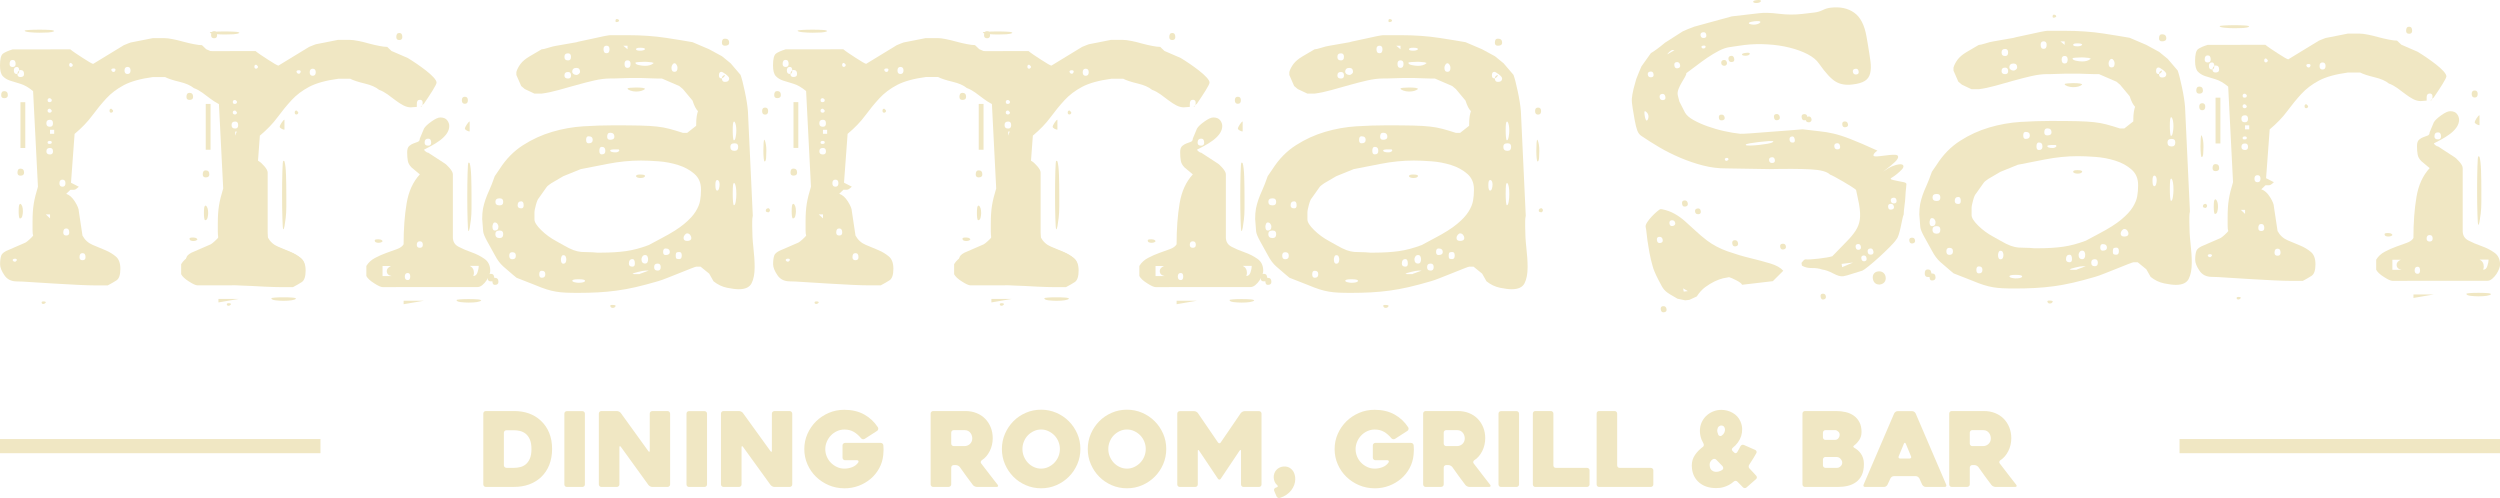 <?xml version="1.0" encoding="UTF-8"?><svg id="Layer_1" xmlns="http://www.w3.org/2000/svg" viewBox="0 0 742.44 147.92"><defs><style>.cls-1{fill:#f0e7c3;}</style></defs><path class="cls-1" d="m567.65,70.59c.63-.07.98.18,1.07.76.1.55-.16.87-.78.95-.51.07-.82-.19-.92-.76-.09-.57.12-.88.63-.94m-5.34-11.89c-.62.07-.88.38-.79.95.11.57.46.81,1.07.74.52-.06.72-.38.63-.94-.1-.56-.4-.8-.92-.75m-.95,1.84c-.52.06-.72.41-.6,1.06.08.49.38.7.89.64.63-.08.89-.35.82-.85-.12-.65-.48-.94-1.1-.85m-3.49,21.13c.62-.06.98.19,1.08.74.09.56-.17.9-.78.97-.52.06-.83-.2-.92-.77-.09-.57.1-.88.62-.94m-2.45-7.89c-.62.07-.88.43-.76,1.09.1.56.45.81,1.07.73.52-.06.73-.38.63-.95-.12-.64-.43-.94-.94-.87m-2.01,2.08c-.52.06-.73.39-.63.95.1.56.4.82.92.77.52-.07.73-.38.62-.95-.09-.56-.4-.82-.91-.77m-1.69-3.4c-.52.07-.73.39-.63.94.1.58.4.83.93.77.51-.07.72-.38.62-.94-.1-.57-.41-.83-.92-.77m-.68-52.05c-.62.07-.88.38-.78.95.09.57.46.81,1.08.74.52-.06.73-.38.63-.93-.1-.57-.4-.82-.92-.76m-3.32,15.66c.62-.09.98.2,1.09.86.09.49-.19.76-.8.84-.51.05-.81-.16-.89-.65-.12-.64.09-1.01.6-1.06m-.66,43.27l3.24-1.37-3.4.4.16.97Zm-1.55-36.81c-.62.07-.87.44-.76,1.07.1.57.46.82,1.07.75.52-.07.73-.37.63-.95-.11-.64-.43-.94-.94-.87m-4.36,44.71c.63-.08.99.17,1.08.75.09.56-.17.88-.78.96-.42.05-.67-.21-.77-.78-.1-.57.06-.88.47-.92m-5.47-53.36c.61-.07.98.21,1.08.86.1-.09.19-.15.29-.16.52-.06.83.24.94.89.02.16-.02.33-.16.51-.13.19-.29.29-.49.31-.62.07-.98-.13-1.06-.62l-.32.04c-.51.07-.82-.2-.91-.76-.12-.64.09-1.01.61-1.06m-3.45,6.62c-.62.06-.86.42-.76,1.07.09.56.46.81,1.07.75.41-.05.57-.36.47-.92-.11-.65-.37-.95-.79-.9m-2.92,31.87c.62-.08.98.18,1.08.74.09.56-.17.88-.78.96-.53.07-.82-.2-.92-.76-.09-.57.11-.87.62-.94m-1.84-38.53c.62-.06.98.23,1.1.87.1.57-.17.89-.78.97-.52.07-.83-.2-.92-.76-.12-.65.08-1,.6-1.07m-1.29,12.82c-.62.07-.88.4-.78.96.1.57.46.82,1.07.74.52-.06.73-.38.63-.94-.09-.57-.4-.82-.92-.76m-3.19-46.43c-.05.34-.44.55-1.15.63-.21.02-.45.01-.72-.04-.27-.05-.41-.16-.45-.31-.04-.25.3-.42,1.01-.5.83-.1,1.27-.03,1.3.22m-.18,6.35v-.12c-.06-.24-.66-.29-1.78-.17-1.14.15-1.68.33-1.63.57.02.17.25.28.69.35.42.08.8.09,1.11.06.82-.1,1.36-.32,1.61-.69m3.71,35.56c.11,0,.14-.05.14-.14-.03-.15-.49-.21-1.36-.14-.89.07-1.85.15-2.88.27-1.03.14-1.95.26-2.76.4-.83.14-1.22.28-1.19.45.02.17.48.24,1.38.21.89-.02,1.8-.09,2.72-.2.83-.09,1.62-.21,2.39-.34.77-.12,1.3-.29,1.57-.5m-6.85-26.25c-.05.33-.39.54-1,.6-.21.04-.47.02-.79-.02-.33-.04-.5-.15-.53-.32-.04-.23.35-.41,1.18-.5.72-.09,1.1-.02,1.14.24m-4.58,55.41c.61-.07.98.22,1.08.86.11.57-.16.89-.78.96-.51.06-.82-.19-.92-.76-.11-.64.09-1,.62-1.07m-.99-54.75c.51-.07.83.22.94.87.1.58-.11.89-.63.95-.61.08-.97-.17-1.07-.75-.11-.64.14-1.01.77-1.07m-.75,30.74c-.06-.32-.24-.46-.55-.43-.41.05-.6.19-.56.43.07.33.25.48.56.44.2-.03.39-.18.55-.45m-1.4-29.5c.51-.06.82.24.93.88.03.17-.02.35-.14.52-.13.18-.29.28-.5.31-.31.03-.56-.02-.74-.16-.18-.15-.29-.3-.31-.47-.12-.65.14-1.01.76-1.09m-.86,16.24c.63-.08.99.22,1.1.86.09.49-.18.77-.8.84-.52.06-.82-.16-.9-.64-.11-.65.09-1.01.6-1.07m-4.55-20.19c-.03-.25-.27-.35-.69-.31-.41.05-.59.2-.54.44.05.32.28.46.7.41.31-.03.49-.22.54-.55m-.73-4.27c-.62.06-.87.4-.79.96.1.57.46.83,1.08.75.51-.07.73-.38.62-.95-.09-.56-.39-.81-.91-.75m-1.64,52.33c.52-.06.82.2.91.76.1.57-.11.88-.62.94-.62.07-.98-.17-1.07-.74-.1-.56.17-.89.78-.96m-4.14,24.69l1.23-.14-1.41-.82.18.96Zm.11-27.06c.62-.09.98.21,1.09.85.1.58-.17.89-.78.96-.52.07-.82-.17-.91-.75-.1-.65.09-1.01.61-1.06m-2.29-41.08c-.52.06-.72.41-.61,1.07.1.57.41.82.92.76.62-.08.88-.4.78-.97-.11-.66-.47-.94-1.09-.86m-1.45,46.97c-.52.06-.71.42-.61,1.05.04.18.11.33.24.48.13.15.35.2.66.17.31-.04.53-.15.66-.33.13-.18.18-.35.15-.52-.12-.64-.47-.93-1.1-.86m.37-50.57c-.31.03-.63.2-.94.49-.33.28-.57.56-.73.82l2.15-1.24-.49-.07Zm-2.95,76.08c.61-.07.98.21,1.09.86.09.56-.17.89-.78.96-.52.06-.82-.19-.92-.76-.12-.65.09-1,.61-1.06m-.19-63.05c-.62.08-.88.44-.76,1.09.09.58.45.81,1.07.75.51-.07.73-.38.63-.95-.12-.64-.43-.94-.94-.88m-.96,42.45c-.52.07-.72.42-.6,1.07.09.57.4.83.92.76.62-.07.88-.39.78-.96-.1-.65-.48-.94-1.1-.86m-2.54-49.1c-.62.07-.88.39-.78.96.09.57.45.81,1.07.74.51-.06.73-.37.63-.93-.1-.58-.4-.82-.91-.76m-.7,51.35c-.05-.24-.11-.61-.19-1.1-.08-.48-.15-1.02-.19-1.6-.05-.58-.11-1.09-.19-1.59-.08-.5-.14-.81-.17-.98-.06-.32.1-.77.48-1.36.38-.57.83-1.15,1.36-1.7.54-.57,1.06-1.07,1.57-1.49.5-.43.85-.66,1.07-.69l.48.06c1.31.27,2.52.7,3.62,1.32,1.1.61,2.15,1.36,3.14,2.24.98.87,2.02,1.81,3.08,2.8,1.06,1,2.2,1.96,3.41,2.89,1.81,1.35,3.86,2.44,6.15,3.24,2.29.8,4.54,1.48,6.73,2,2.19.54,4.18,1.06,5.95,1.6,1.77.54,3.05,1.25,3.84,2.16l-3.1,3.09-9.13,1.07c-.17-.39-.76-.83-1.73-1.33-.98-.51-1.69-.81-2.13-.93-.42.05-1,.16-1.76.33-.76.18-1.6.49-2.52.92-.93.44-1.86,1.02-2.8,1.7-.93.69-1.78,1.62-2.52,2.78l-2.2,1.01-1.24.14-2.29-.48c-.93-.54-1.66-.97-2.19-1.28-.52-.32-.97-.64-1.34-.96-.37-.35-.71-.75-1.01-1.25-.3-.51-.68-1.23-1.15-2.16-.48-.94-.85-1.72-1.11-2.36-.27-.63-.48-1.25-.63-1.85-.16-.61-.31-1.19-.46-1.75-.14-.54-.29-1.25-.43-2.05l-.41-2.43Zm-.76-39.51l-.17-.1c-.21.03-.23.51-.06,1.49.05.33.13.63.23.9.1.28.2.42.31.4.21,0,.35-.21.46-.55.1-.34.13-.64.08-.88-.1-.57-.38-.98-.85-1.26m46.34,44.93c.09-.09.24-.28.45-.54.22-.28.43-.43.63-.46.86.07,2.15,0,3.91-.21,1.97-.23,3.34-.46,4.14-.73,1.69-1.78,3.11-3.22,4.23-4.35,1.12-1.12,2.01-2.2,2.68-3.23.66-1.03,1.09-2.13,1.25-3.31.17-1.18.09-2.7-.23-4.57-.05-.33-.21-1.05-.45-2.18-.25-1.13-.39-1.81-.44-2.06-.24-.22-.72-.55-1.43-1.01-.71-.45-1.48-.92-2.3-1.4-.82-.49-1.61-.94-2.36-1.33-.75-.41-1.3-.68-1.64-.81-.89-.88-2.82-1.4-5.79-1.55-2.97-.15-7.03-.18-12.15-.07l-12.83-.21c-2.31.02-4.61-.26-6.93-.86-2.32-.59-4.57-1.37-6.79-2.31-2.21-.94-4.28-1.97-6.21-3.11-1.93-1.14-3.66-2.24-5.22-3.3-.58-.34-1.02-.88-1.31-1.65-.28-.75-.54-1.77-.77-3.07l-.62-3.65c-.19-1.14-.28-2.06-.23-2.77.04-.72.22-1.7.52-2.98l.78-2.83c.14-.42.42-1.13.83-2.08.42-.96.65-1.53.73-1.7l2.8-3.93c.39-.21.95-.59,1.7-1.13.75-.54,1.58-1.2,2.5-1.97l5.26-3.36c.19-.1.71-.33,1.55-.68.83-.33,1.45-.58,1.85-.71l11.16-3.06,8.04-.93c1.55-.2,3.53-.14,5.95.16,2.42.3,4.76.31,7.02.04l3.56-.42c.83-.1,1.62-.33,2.41-.71.78-.39,1.57-.63,2.4-.72,2.79-.33,5.1.17,6.96,1.48,1.85,1.3,3.07,3.67,3.66,7.07l.38,2.19c.34,2.04.61,3.75.8,5.18.19,1.42.15,2.63-.1,3.61-.25,1-.78,1.73-1.59,2.23-.81.51-2.04.87-3.68,1.05-1.97.24-3.61-.03-4.96-.85-1.34-.78-2.98-2.55-4.92-5.31-.71-1.07-1.85-2.01-3.41-2.83-1.55-.8-3.35-1.46-5.38-1.96-2.03-.51-4.22-.83-6.56-.96-2.34-.14-4.59-.08-6.75.17-.62.08-1.49.21-2.62.37-1.13.18-1.75.28-1.85.28-.93.12-1.97.47-3.13,1.05-1.16.6-2.33,1.3-3.51,2.1-1.18.81-2.3,1.62-3.37,2.45-1.07.83-2.03,1.54-2.87,2.14.04.24-.08.61-.37,1.09-.29.49-.61,1.04-.98,1.67-.37.62-.68,1.26-.94,1.91-.26.66-.34,1.26-.24,1.83.04.25.14.61.27,1.08.12.49.21.77.22.85l1.67,3.28c.45.77,1.28,1.51,2.5,2.19,1.23.69,2.61,1.31,4.19,1.87,1.56.55,3.2,1.04,4.88,1.41,1.7.38,3.29.65,4.79.81.42.04,1.55-.03,3.37-.15,1.81-.14,3.76-.28,5.84-.45,2.08-.15,4.02-.3,5.83-.44,1.82-.13,2.99-.22,3.51-.29,2.04.25,3.73.46,5.07.59,1.34.12,2.72.36,4.14.69,1.43.33,3.13.87,5.09,1.64,1.97.76,4.61,1.9,7.92,3.41-.84.6-1.23,1.09-1.16,1.49.04.24.68.3,1.92.15l2.78-.33c.63-.07,1.2-.09,1.73-.07.52.02.82.19.88.51.06.41-.24.94-.91,1.59-.68.67-1.86,1.64-3.54,2.91,1.13-.8,2.07-1.36,2.8-1.63.73-.3,1.37-.49,1.88-.54.82-.09,1.27.06,1.34.46.06.33-.11.71-.52,1.12-.4.41-.84.82-1.3,1.2-.46.39-.91.71-1.34.98-.43.25-.63.41-.62.5.03.16.29.3.78.4.5.11,1.01.22,1.55.33.54.1,1.06.2,1.55.3.49.11.76.29.8.53.02.08-.02.48-.1,1.19-.1.72-.16,1.54-.21,2.51-.04.96-.14,1.94-.29,2.95-.13,1.01-.21,1.81-.21,2.39-.15.35-.29.88-.44,1.59-.14.72-.3,1.49-.48,2.29-.17.81-.37,1.53-.57,2.17-.2.66-.44,1.11-.71,1.4-.33.53-.99,1.29-1.98,2.27-.99.99-2.03,1.99-3.13,2.99-1.09.99-2.12,1.88-3.09,2.66-.97.78-1.6,1.23-1.9,1.34l-4.49,1.39c-.11.01-.31.06-.61.14-.3.07-.51.12-.61.14-.72.09-1.7-.19-2.91-.84-1.21-.64-2.31-1.04-3.28-1.17-.9-.31-1.91-.46-3.06-.44-1.16.02-2.15-.22-2.96-.71l-.14-.85Z"/><path class="cls-1" d="m559.99,82.23c-.18-1.02-.92-1.65-1.93-1.65l-.32.02c-.68.08-1.06.42-1.26.71-.21.28-.41.77-.28,1.5.17,1.04.86,1.68,1.82,1.68h.26c.77-.09,1.19-.47,1.4-.76.21-.28.43-.77.31-1.5Zm-1.9.54s-.04-.02-.07-.03v.65s-.01-.67-.01-.67c-.05-.03-.1-.08-.12-.09,0-.1.07-.23.12-.31v-.03s.02,0,.02,0h0c.1.01.23.11.25.08,0,.14-.17.37-.19.4Z"/><path class="cls-1" d="m655.11,60.55c.24.19.35.4.35.59s-.11.41-.35.6c-.61,0-.9-.15-.9-.45,0-.51.29-.75.9-.75m-1.26-20.32c.36.8.53,1.89.53,3.29,0,.79-.03,1.52-.08,2.16-.06.65-.21.98-.44.98-.12,0-.21-.32-.27-.98-.07-.65-.09-1.36-.1-2.16,0-.8.03-1.56.07-2.33.04-.74.14-1.06.3-.96m.16-9.57c.59,0,.89.36.89,1.04s-.3,1.05-.89,1.05-.9-.34-.9-1.05.3-1.04.9-1.04m-9.09,22.43h-.18c-.12,0-.21.19-.27.59-.05.41-.09,1.3-.09,2.69,0,.8.03,1.54.09,2.24.06.7.15,1.05.28,1.05.23,0,.42-.38.53-1.12.12-.75.18-1.48.18-2.17,0-1.69-.19-2.8-.54-3.28m0-18.24h-.19c-.24,0-.36.89-.35,2.68,0,.7.03,1.36.09,1.95.06.59.14.89.27.89.23,0,.42-.35.53-1.04.12-.7.19-1.29.18-1.8,0-1.29-.18-2.19-.52-2.68m0,6.42c-.84,0-1.25.34-1.25,1.04,0,.8.4,1.2,1.25,1.2.71,0,1.07-.41,1.07-1.2,0-.7-.36-1.05-1.07-1.04m-2.87-20.32c0,.39-.3.74-.9,1.04,0-.51.3-.84.9-1.04m0-10.76c.83,0,1.26.38,1.26,1.2,0,.6-.42.9-1.25.9-.61,0-.9-.3-.9-.9,0-.81.29-1.2.89-1.2m-1.06,9.86c-.48,0-.71.36-.71,1.04,0,.6.23.9.71.9h.17c0,.7.3,1.04.9,1.04.83,0,1.25-.35,1.25-1.04,0-.3-.33-.7-.97-1.2-.66-.49-1.11-.75-1.35-.75m-1.06,32.14h-.18c-.36,0-.53.49-.53,1.49,0,1.09.18,1.64.53,1.64.24,0,.42-.19.54-.59.12-.39.18-.8.18-1.2,0-.69-.18-1.15-.53-1.34m-9.1,15.84c-.24,0-.47.15-.72.45-.24.3-.35.6-.35.9,0,.59.36.89,1.07.89.82,0,1.24-.3,1.24-.9,0-.3-.12-.59-.35-.89-.24-.3-.53-.45-.89-.45m-2.33,5.54c-.6,0-.91.12-.97.36-.07.26-.09.48-.09.67,0,.3.02.56.09.76.06.2.38.3.98.3.47,0,.72-.36.72-1.06s-.24-1.04-.73-1.04m-1.44-56.05c-.24,0-.44.15-.63.45-.17.29-.26.59-.26.89,0,.8.29,1.2.9,1.2s.89-.4.89-1.2c0-.31-.09-.6-.27-.89-.18-.3-.38-.45-.62-.45m-2.66,55c-.48,0-.72.35-.72,1.05,0,.59.24.9.72.9.83,0,1.26-.3,1.26-.9,0-.7-.43-1.05-1.26-1.05m-2.32,4.49c-.72,0-1.07.35-1.07,1.04s.35,1.04,1.07,1.04c.59,0,.89-.35.89-1.04s-.3-1.04-.89-1.04m-3.76-2.54c-.35,0-.62.15-.8.44-.17.3-.27.55-.27.75,0,.89.36,1.34,1.08,1.34.59,0,.89-.45.89-1.34,0-.21-.06-.45-.18-.75-.13-.3-.36-.44-.72-.44m0-23.46c-.12.4-.6.59-1.43.59-.24,0-.51-.05-.81-.14-.29-.1-.44-.25-.44-.45,0-.3.42-.45,1.25-.45.95,0,1.43.15,1.43.45m-.01-37.66c0-.3-.48-.44-1.43-.44-.83,0-1.25.15-1.25.44s.42.44,1.25.44c.71,0,1.18-.15,1.43-.44m2.5,4.18v-.15c-.12,0-.3-.05-.54-.15-.24,0-.51-.03-.81-.07-.3-.05-.75-.08-1.33-.08-.61,0-1.19.03-1.79.08-.6.04-.89.12-.89.22,0,.3.33.52.98.67.65.15,1.28.23,1.87.23,1.07,0,1.91-.25,2.5-.75m-2.47,61.58c-.36,0-1.05.12-2.05.37-1.01.25-1.58.43-1.7.53.24.1.42.14.53.14h1.43c.12,0,.24-.05.36-.14l2.49-.91h-1.06Zm-3.75-3.43c-.71,0-1.07.45-1.07,1.34,0,.6.36.9,1.07.9.47,0,.71-.3.71-.9,0-.89-.24-1.34-.71-1.34m3.72-50.51c-.6.49-1.49.75-2.68.75-.59,0-1.16-.11-1.7-.3-.53-.2-.8-.4-.8-.59,0-.11.26-.18.8-.23.54-.05,1.1-.08,1.7-.08,1.78,0,2.67.15,2.67.45m-5.18-8.52c-.6,0-.89.35-.89,1.05,0,.8.29,1.19.89,1.19s.89-.39.9-1.19c0-.7-.3-1.05-.9-1.05m0-3.29v-1.04h-1.25l1.25,1.04Zm-2.5-8.37c-.24.2-.48.3-.72.3s-.36-.09-.36-.3c0-.39.11-.6.36-.6.47,0,.72.21.72.6m-1.03,84.58c-.12.41-.43.6-.9.6-.36,0-.6-.2-.71-.6,0-.19.18-.28.54-.28.71,0,1.07.09,1.07.28m1.06-46.03v-.15c0-.21-.13-.3-.37-.3h-.71c-1.07,0-1.6.11-1.6.3,0,.4.53.59,1.6.59.48,0,.83-.15,1.08-.45m-2.69-5.38c-.6,0-.89.41-.89,1.19,0,.6.29.9.89.9.83,0,1.25-.3,1.25-.9,0-.79-.41-1.19-1.25-1.19m-1.08-25.85c-.6,0-.89.35-.89,1.04,0,.8.29,1.2.89,1.2s.89-.39.89-1.2c0-.69-.29-1.04-.89-1.04m-1.42,30.04c-.47,0-.71.4-.71,1.2,0,.7.24,1.04.71,1.04.72,0,1.07-.35,1.07-1.04,0-.8-.36-1.2-1.07-1.2m-3.93-3.14c-.47,0-.71.35-.71,1.05s.24,1.05.71,1.04c.84,0,1.25-.35,1.25-1.04s-.41-1.04-1.25-1.05m-1.05,43.05v-.15c0-.3-.65-.44-1.97-.44-1.18,0-1.78.14-1.78.44,0,.2.24.36.71.46.48.1.83.15,1.07.15,1.08,0,1.72-.15,1.97-.45m-2.53-63.37c-.83,0-1.26.4-1.25,1.21,0,.19.12.39.35.59.24.2.54.3.9.3.24,0,.47-.1.71-.3.24-.2.36-.39.36-.59,0-.81-.36-1.2-1.07-1.2m-2.5,1.21c-.71,0-1.07.34-1.07,1.04,0,.6.36.9,1.07.9.6,0,.89-.3.89-.9,0-.7-.29-1.04-.89-1.04m0-5.54c-.71,0-1.07.35-1.07,1.05s.36,1.05,1.07,1.05c.6,0,.89-.35.88-1.06,0-.69-.29-1.04-.88-1.04m-1.4,59.94c-.24,0-.42.14-.54.44-.11.3-.18.55-.18.75,0,.89.24,1.34.72,1.34.6,0,.89-.45.89-1.34,0-.2-.06-.45-.18-.75-.11-.3-.36-.45-.71-.44m-6.42,4.63c-.49,0-.73.36-.73,1.04,0,.7.24,1.03.73,1.04.71,0,1.07-.35,1.07-1.04,0-.7-.36-1.04-1.07-1.04m-2.15-15.24c0,.8.65,1.84,1.97,3.14,1.31,1.3,2.8,2.38,4.46,3.28l2.14,1.2c1.19.69,2.21,1.2,3.04,1.5.83.3,1.6.47,2.32.53.71.05,1.43.07,2.14.07s1.55.04,2.5.14h1.26c2.73,0,5.18-.15,7.32-.45,2.14-.3,4.41-.9,6.78-1.8l3.93-2.1c2.86-1.5,5.05-2.88,6.6-4.18,1.54-1.28,2.68-2.51,3.39-3.66.72-1.15,1.16-2.23,1.33-3.22.18-.99.27-2.04.27-3.13v-.3c0-1.9-.66-3.42-1.97-4.56-1.31-1.15-2.92-2.02-4.81-2.62-1.91-.59-3.87-.97-5.9-1.11-2.03-.15-3.75-.22-5.18-.22-3.21,0-6.5.33-9.82.98-3.34.64-6.02,1.17-8.03,1.57l-5.18,2.1-3.57,2.09c-.12.1-.36.27-.71.51-.36.26-.6.49-.71.68l-2.32,3.28c-.23.21-.51.83-.8,1.87-.29,1.06-.45,1.82-.45,2.33v2.09Zm-3.92-5.38c-.72,0-1.08.4-1.08,1.2,0,.6.36.89,1.08.89.47,0,.71-.29.71-.89,0-.8-.24-1.2-.71-1.2m-2.68,15.11c-.6,0-.89.33-.89,1.04s.3,1.05.89,1.05c.71,0,1.07-.35,1.07-1.05s-.36-1.04-1.07-1.04m-3.75-6.44c-.84,0-1.26.35-1.26,1.04,0,.81.42,1.2,1.26,1.2.71,0,1.07-.4,1.07-1.2,0-.69-.36-1.04-1.07-1.04m0-9.56c-.84,0-1.25.35-1.25,1.05s.41,1.04,1.25,1.04c.72,0,1.07-.34,1.07-1.04s-.35-1.05-1.07-1.05m-1.42,7.17c-.25,0-.42.15-.54.45-.11.31-.17.55-.17.75,0,.8.24,1.2.71,1.2.72,0,1.07-.4,1.07-1.2,0-.2-.08-.45-.27-.75-.18-.3-.45-.45-.8-.45m-1.24,15.26c.47,0,.77.14.89.43.12.3.18.56.18.75h.17c.72,0,1.07.4,1.07,1.2,0,.59-.36.9-1.07.89-.48,0-.71-.35-.71-1.04h-.54c-.6,0-.89-.36-.89-1.06,0-.79.29-1.19.89-1.18m-2.51-16.15c0-1.29.09-2.39.26-3.29.19-.89.42-1.77.72-2.62.29-.85.68-1.79,1.16-2.84.47-1.04,1.01-2.41,1.6-4.11l1.43-2.09c1.9-2.99,4.22-5.35,6.96-7.1,2.73-1.75,5.62-3.07,8.65-3.96,3.05-.9,6.14-1.45,9.29-1.65,3.15-.19,6.1-.29,8.84-.29,3.33,0,6.01.02,8.03.07,2.02.05,3.68.15,5,.3,1.31.14,2.53.37,3.66.67,1.14.3,2.48.7,4.02,1.2h1.26s2.67-2.1,2.67-2.1c0-1.3.06-2.27.18-2.92.12-.64.24-1.12.36-1.42-.59-.59-1.13-1.63-1.61-3.14l-2.86-3.43-1.07-.89-5.17-2.24h-1.43c-.72,0-1.5-.02-2.33-.07-.84-.05-1.61-.08-2.32-.08-.71,0-1.25,0-1.61,0h-1.96c-.83,0-1.67.03-2.5.07-.83.05-1.55.07-2.14.07-.6,0-.95,0-1.08,0-1.42,0-3,.2-4.73.59-1.72.4-3.48.84-5.27,1.35-1.78.51-3.57,1-5.35,1.5-1.79.5-3.46.85-5,1.05h-2.14l-2.86-1.35-1.07-.9-1.43-3.28v-.9c.23-.8.65-1.59,1.24-2.39.6-.79,1.5-1.54,2.69-2.24l3.56-2.09c.36,0,1.02-.15,1.96-.45.95-.31,1.73-.49,2.33-.59l6.06-1.06c.24-.09.87-.25,1.88-.45,1.01-.2,2.05-.43,3.13-.67,1.06-.25,2.11-.48,3.12-.68,1.01-.19,1.64-.3,1.88-.3h5.18c4.16,0,8,.27,11.52.81,3.51.55,6.09.96,7.77,1.27l4.9,2.09,3.85,2.09,2.56,2.09,2.94,3.44c.36.99.79,2.64,1.27,4.93.49,2.29.79,4.23.92,5.83l1.45,31.09c-.12.5-.17,1.02-.17,1.57v1.72c0,1.99.11,4.06.35,6.2.24,2.15.37,4.06.37,5.75,0,2-.3,3.59-.91,4.79-.6,1.19-1.88,1.78-3.82,1.78-.86,0-2.01-.14-3.47-.44-1.47-.3-2.8-.95-4.02-1.93l-1.28-2.26-2.56-2.08h-1.26c-.12,0-.63.17-1.52.52-.88.36-1.96.78-3.21,1.28-1.25.5-2.5,1-3.75,1.49-1.25.51-2.24.85-2.95,1.05-2.39.7-4.56,1.27-6.52,1.73-1.96.45-3.87.8-5.72,1.05-1.85.25-3.69.42-5.53.52-1.85.1-3.84.15-5.98.15-1.43,0-2.65-.02-3.66-.07-1.01-.05-1.97-.15-2.86-.3-.89-.15-1.82-.37-2.76-.67-.96-.3-2.15-.75-3.58-1.35l-5.36-2.1-1.06-.88c-.96-.81-1.91-1.63-2.86-2.46-.96-.85-1.79-1.97-2.51-3.36l-2.32-4.19c-.71-1.29-1.1-2.26-1.16-2.91-.07-.64-.14-1.81-.27-3.52"/><path class="cls-1" d="m736.37,77.09c.83.41,1.25,1.1,1.25,2.1,0,.2-.03.38-.08.53-.07.14-.09.28-.09.38.6,0,1.01-.38,1.24-1.12.24-.75.36-1.37.36-1.88h-2.68Zm-.01-30.48c.23.8.39,2.15.45,4.04.06,1.89.09,3.88.09,5.97v3.43c0,1.2-.07,2.3-.18,3.29-.12.99-.23,1.82-.35,2.46-.12.65-.25.97-.36.97-.13,0-.21-1.04-.27-3.14-.07-2.09-.1-4.42-.1-7.02s.03-4.93.09-7.02c.06-2.1.14-3.15.26-3.15h.19l.17.15Zm-1.43-10.32c0-.19.18-.56.53-1.12.36-.55.65-.88.89-.97v2.98c-.24,0-.53-.09-.89-.29-.35-.2-.53-.4-.53-.6m0-9.42c.59,0,.89.35.89,1.04s-.29,1.05-.89,1.05-.89-.34-.9-1.05c0-.69.3-1.04.9-1.04m4.85,60.53c-.48.39-1.73.6-3.75.6-.71,0-1.5-.05-2.32-.14-.83-.1-1.25-.31-1.25-.6,0-.1.35-.17,1.07-.22.71-.06,1.54-.08,2.5-.08s1.81.02,2.59.08c.77.05,1.16.17,1.16.38m-15.74-48.11c-.71,0-1.07.4-1.07,1.2,0,.59.36.89,1.07.89.59,0,.88-.3.88-.89,0-.8-.29-1.2-.88-1.2m-1.79-9.87c0,.3-.25.45-.72.45.24,0,.47-.14.72-.45m-.7,40.36c-.59,0-.9.35-.9,1.04,0,.6.3.89.9.89s.89-.3.89-.89c0-.7-.29-1.04-.89-1.04m-3.56,9.41c-.6,0-.9.35-.9,1.06s.3,1.04.9,1.04c.47,0,.71-.35.71-1.05s-.24-1.04-.71-1.05m4.82,8.23l-6.07,1.04v-1.03h6.07Zm-7.36-79.51c.6,0,.9.4.9,1.2,0,.6-.3.9-.9.9s-.89-.3-.89-.9c0-.8.29-1.2.89-1.2m-4.97,72.19h2.69c-.96-.2-1.43-.7-1.44-1.5,0-.6.42-1.1,1.25-1.49h-2.5v2.99Zm0-10.31c-.24.3-.65.43-1.25.43-.24,0-.48-.04-.71-.14-.25-.1-.36-.3-.36-.6,0-.2.36-.3,1.07-.3.47,0,.83.1,1.07.3.12.09.18.2.18.3m-4.81,7.32c.6-1,1.45-1.79,2.59-2.39,1.13-.59,2.25-1.1,3.4-1.5,1.12-.39,2.16-.77,3.11-1.12.95-.35,1.61-.82,1.96-1.42,0-4.58.3-8.64.9-12.18.59-3.54,1.9-6.4,3.92-8.59l-2.5-2.09c-.59-.61-.95-1.25-1.07-1.96-.13-.69-.19-1.54-.19-2.53,0-.9.21-1.51.63-1.87.42-.35.83-.59,1.25-.74.41-.16.84-.31,1.25-.46.41-.15.62-.47.62-.97l1.25-2.99c.36-.6,1.09-1.3,2.23-2.1,1.12-.8,1.99-1.19,2.59-1.19.95,0,1.63.27,2.05.82.42.54.63,1.12.63,1.71,0,.81-.27,1.57-.8,2.33-.54.74-1.23,1.41-2.06,2.01-.83.6-1.66,1.13-2.5,1.57-.83.46-1.54.83-2.13,1.12,0,.1.14.27.44.52.3.25.55.38.8.38l4.82,3.14c.36.2.86.67,1.52,1.41.65.76.98,1.38.98,1.88v18.68c0,1.3.57,2.25,1.71,2.83,1.13.6,2.41,1.14,3.84,1.64,1.43.5,2.71,1.15,3.84,1.95,1.14.79,1.71,1.99,1.71,3.58,0,.3-.09.7-.27,1.2-.18.49-.45,1.02-.8,1.57-.36.55-.78,1.02-1.26,1.42-.47.4-.95.6-1.43.6l-28.21.02c-.47,0-1.32-.37-2.49-1.13-1.2-.75-1.97-1.47-2.33-2.17v-2.99Zm-15.93-58.58c-.59,0-.89.36-.89,1.06s.29,1.04.89,1.04c.6,0,.89-.36.9-1.04,0-.7-.3-1.06-.9-1.06m-3.56.9c0-.3-.18-.44-.55-.44-.47,0-.71.15-.71.44.12.4.36.6.72.6.23,0,.42-.2.54-.6m-1.25,11.51c.36.3.53.51.53.6,0,.3-.17.51-.53.59-.36,0-.53-.19-.53-.59s.17-.6.53-.6m-8.55,42.89c-.6,0-.9.41-.9,1.2,0,.61.3.9.9.9s.89-.3.89-.9c0-.8-.29-1.2-.89-1.2m-3.42-56.49c-.36,0-.54.2-.54.59s.18.6.54.6c.36-.09.53-.3.53-.6,0-.1-.17-.3-.53-.59m-1.41,49.16c-.6,0-.89.41-.89,1.2,0,.6.29.9.89.9s.9-.3.89-.9c0-.79-.29-1.19-.89-1.2m-1.13-14.49c-.6,0-.9.35-.9,1.05s.3,1.04.9,1.04.89-.34.89-1.04-.29-1.05-.89-1.05m-3.7-13.61h1.24s0-1.19,0-1.19h-1.24v1.19Zm0,2.1c-.49,0-.71.15-.72.46,0,.3.18.44.54.44.48,0,.71-.15.71-.44s-.18-.45-.53-.45m0-9.57c-.49,0-.72.2-.72.59s.23.6.72.6c.35-.09.53-.3.53-.6,0-.09-.18-.29-.53-.59m0-3.13c-.48,0-.71.2-.71.59s.17.59.53.59c.48,0,.72-.19.71-.6,0-.2-.17-.38-.53-.59m0,14.79c-.71,0-1.07.35-1.07,1.03,0,.6.36.91,1.07.91.59,0,.89-.3.89-.91,0-.69-.29-1.03-.89-1.03m0-8.37c-.72,0-1.08.36-1.08,1.04s.36,1.05,1.08,1.04c.59,0,.89-.33.88-1.04,0-.69-.29-1.04-.88-1.04m.01,29.29v-1.19h-1.26l1.26,1.19Zm-1.25,24.96c-.23.31-.48.46-.72.46-.35,0-.53-.15-.53-.46,0-.19.17-.3.53-.3.48,0,.72.1.72.3m2.46-80.55c-.35.2-.92.33-1.69.38-.78.05-1.64.07-2.59.07s-1.94-.04-2.95-.14c-1.01-.11-1.52-.25-1.52-.46,0-.1.44-.17,1.34-.22.9-.06,1.93-.08,3.13-.08,1.07,0,2.05.02,2.95.08.89.04,1.34.16,1.34.36m-8.55,21.08v13.6h-1.43v-13.6s1.43,0,1.43,0Zm-1.43,30.19c.48.3.72,1.05.72,2.25,0,.38-.06.85-.18,1.35-.12.49-.35.74-.72.74-.12,0-.21-.22-.28-.68-.06-.45-.08-.92-.08-1.42,0-.59.02-1.12.08-1.56.07-.45.22-.68.45-.68m0-10.46c.72,0,1.08.4,1.08,1.2,0,.6-.36.89-1.08.89-.59,0-.88-.29-.88-.89,0-.8.29-1.2.88-1.2m-.36-29.14c-.36.28-.54.64-.54,1.04.36-.09.54-.46.54-1.04m-.72-1.05c-.59,0-.88.35-.88,1.05s.29,1.04.88,1.04h.18c0,.6.3.9.9.9.71,0,1.07-.29,1.07-.9,0-.8-.36-1.19-1.07-1.19-.12,0-.24.05-.36.15,0-.7-.24-1.06-.72-1.05m.03,57.39c0-.29-.17-.45-.54-.45-.48,0-.72.16-.72.45.13.3.36.45.73.45.11,0,.29-.15.53-.45m-1.27-59.48c-.6,0-.9.41-.9,1.2,0,.6.29.9.9.9s.89-.3.89-.9c0-.79-.3-1.2-.89-1.2m-2.5,9.26c.71,0,1.08.41,1.08,1.2,0,.59-.36.9-1.08.9-.6,0-.9-.3-.9-.9,0-.79.3-1.2.9-1.2m68.41,2.07c-.6,0-.9.4-.89,1.2v.9c-.24,0-.53.02-.89.07-.36.04-.65.07-.89.07-.7,0-1.45-.19-2.23-.59-.76-.4-1.54-.9-2.31-1.49-.77-.6-1.57-1.2-2.4-1.79-.84-.59-1.67-1.05-2.5-1.34-.95-.8-2.37-1.42-4.27-1.87-1.9-.45-3.33-.92-4.28-1.41h-3.55c-3.68.49-6.57,1.3-8.63,2.38-2.08,1.1-3.82,2.42-5.25,3.97-1.42,1.54-2.82,3.25-4.18,5.09-1.36,1.85-3.11,3.67-5.24,5.45l-1.07,14.5,2.32,1.19c-.12.1-.33.28-.62.53-.31.25-.57.38-.81.38h-1.07l-1.24,1.2c.95.3,1.81,1.07,2.59,2.31.78,1.24,1.16,2.22,1.16,2.91l1.08,7.18c.71,1.3,1.73,2.22,3.03,2.76,1.31.55,2.56,1.07,3.75,1.57,1.19.5,2.23,1.13,3.12,1.88.89.73,1.35,1.97,1.35,3.65,0,1.8-.39,2.95-1.16,3.44-.78.5-1.63.99-2.59,1.49h-3.75c-.95,0-2.53-.04-4.73-.14-2.21-.1-4.52-.22-6.97-.38-2.44-.15-4.76-.3-6.96-.43-2.2-.16-3.72-.23-4.56-.23-1.67,0-2.92-.61-3.74-1.87-.84-1.24-1.26-2.32-1.26-3.21,0-1.1.12-1.97.35-2.62.25-.66,1.02-1.23,2.32-1.72l4.82-2.09c.23-.09.65-.43,1.25-.97.6-.55.96-.92,1.08-1.13-.12-.29-.18-.84-.18-1.64v-2.54c0-2,.11-3.75.35-5.24.24-1.49.66-3.19,1.25-5.09l-1.44-28.39c-1.32-1.09-2.57-1.82-3.75-2.17-1.19-.34-2.24-.67-3.13-.96-.89-.31-1.6-.75-2.15-1.35-.53-.59-.8-1.64-.8-3.13,0-1.89.29-3.07.88-3.52.6-.44,1.55-.86,2.86-1.26l17.14-.02c.36.3.86.67,1.52,1.12.65.45,1.36.92,2.14,1.41.77.5,1.46.92,2.05,1.28.6.35.96.51,1.08.51l9.1-5.55c.24-.09.66-.26,1.25-.51.6-.25,1.01-.38,1.25-.38l6.07-1.2h3.57c.6,0,1.4.09,2.41.3,1.01.2,2.05.45,3.12.75,1.08.29,2.11.54,3.13.73,1.01.2,1.81.3,2.41.3l1.25,1.2,4.83,2.09c.82.5,1.72,1.07,2.67,1.72.95.65,1.88,1.33,2.77,2.02.89.69,1.63,1.36,2.23,2,.6.67.9,1.17.9,1.57,0,.3-.39,1.08-1.16,2.33-.78,1.24-1.63,2.56-2.59,3.95l-.54.45c.11-.09.17-.35.17-.74,0-.59-.29-.9-.88-.9"/><path class="cls-1" d="m228.32,61.85c.24.19.35.4.35.59s-.11.41-.35.6c-.61,0-.9-.15-.9-.45,0-.51.29-.75.9-.75m-1.26-20.32c.36.8.53,1.89.53,3.29,0,.79-.03,1.52-.08,2.16-.06.65-.21.98-.44.98-.12,0-.21-.32-.27-.98-.07-.65-.09-1.36-.1-2.16,0-.8.03-1.56.07-2.33.04-.74.14-1.06.3-.96m.16-9.57c.59,0,.89.36.89,1.04s-.3,1.05-.89,1.05-.9-.34-.9-1.05.3-1.04.9-1.04m-9.09,22.43h-.18c-.12,0-.21.19-.27.59-.05.41-.09,1.3-.09,2.69,0,.8.03,1.54.09,2.24.06.7.15,1.05.28,1.05.23,0,.42-.38.53-1.12.12-.75.18-1.48.18-2.17,0-1.69-.19-2.8-.54-3.28m0-18.24h-.19c-.24,0-.36.89-.35,2.68,0,.7.03,1.36.09,1.95.06.59.14.89.27.89.23,0,.42-.35.53-1.04.12-.7.19-1.29.18-1.8,0-1.29-.18-2.19-.52-2.68m0,6.42c-.84,0-1.25.34-1.25,1.04,0,.8.4,1.2,1.25,1.2.71,0,1.07-.41,1.07-1.2,0-.7-.36-1.05-1.07-1.04m-2.87-20.32c0,.39-.3.74-.9,1.04,0-.51.3-.84.9-1.04m0-10.76c.83,0,1.26.38,1.26,1.2,0,.6-.42.9-1.25.9-.61,0-.9-.3-.9-.9,0-.81.29-1.2.89-1.2m-1.06,9.86c-.48,0-.71.36-.71,1.04,0,.6.23.9.71.9h.17c0,.7.3,1.04.9,1.04.83,0,1.25-.35,1.25-1.04,0-.3-.33-.7-.97-1.2-.66-.49-1.11-.75-1.35-.75m-1.06,32.14h-.18c-.36,0-.53.49-.53,1.49,0,1.09.18,1.64.53,1.64.24,0,.42-.19.54-.59.12-.39.18-.8.18-1.2,0-.69-.18-1.15-.53-1.34m-9.1,15.84c-.24,0-.47.15-.72.45-.24.3-.35.6-.35.9,0,.59.36.89,1.07.89.82,0,1.24-.3,1.24-.9,0-.3-.12-.59-.35-.89-.24-.3-.53-.45-.89-.45m-2.33,5.54c-.6,0-.91.12-.97.36-.07.26-.09.48-.09.67,0,.3.02.56.09.76.06.2.38.3.98.3.47,0,.72-.36.72-1.06s-.24-1.04-.73-1.04m-1.44-56.05c-.24,0-.44.15-.63.45-.17.29-.26.59-.26.89,0,.8.29,1.2.9,1.2s.89-.4.89-1.2c0-.31-.09-.6-.27-.89-.18-.3-.38-.45-.62-.45m-2.66,55c-.48,0-.72.35-.72,1.05,0,.59.24.9.72.9.83,0,1.26-.3,1.26-.9,0-.7-.43-1.05-1.26-1.05m-2.32,4.49c-.72,0-1.07.35-1.07,1.04s.35,1.04,1.07,1.04c.59,0,.89-.35.89-1.04s-.3-1.04-.89-1.04m-3.76-2.54c-.35,0-.62.15-.8.44-.17.3-.27.55-.27.75,0,.89.36,1.34,1.08,1.34.59,0,.89-.45.89-1.34,0-.21-.06-.45-.18-.75-.13-.3-.36-.44-.72-.44m0-23.46c-.12.4-.6.59-1.43.59-.24,0-.51-.05-.81-.14-.29-.1-.44-.25-.44-.45,0-.3.42-.45,1.25-.45.95,0,1.43.15,1.43.45m-.01-37.66c0-.3-.48-.44-1.43-.44-.83,0-1.25.15-1.25.44s.42.44,1.25.44c.71,0,1.18-.15,1.43-.44m2.5,4.18v-.15c-.12,0-.3-.05-.54-.15-.24,0-.51-.03-.81-.07-.3-.05-.75-.08-1.33-.08-.61,0-1.19.03-1.79.08-.6.04-.89.12-.89.22,0,.3.33.52.98.67.65.15,1.28.23,1.87.23,1.07,0,1.91-.25,2.5-.75m-2.47,61.58c-.36,0-1.05.12-2.05.37-1.01.25-1.58.43-1.7.53.24.1.42.14.53.14h1.43c.12,0,.24-.05.36-.14l2.49-.91h-1.06Zm-3.75-3.43c-.71,0-1.07.45-1.07,1.34,0,.6.36.9,1.07.9.47,0,.71-.3.71-.9,0-.89-.24-1.34-.71-1.34m3.72-50.51c-.6.49-1.49.75-2.68.75-.59,0-1.16-.11-1.7-.3-.53-.2-.8-.4-.8-.59,0-.11.26-.18.8-.23.54-.05,1.1-.08,1.7-.08,1.78,0,2.67.15,2.67.45m-5.18-8.52c-.6,0-.89.35-.89,1.05,0,.8.29,1.19.89,1.19s.89-.39.9-1.19c0-.7-.3-1.05-.9-1.05m0-3.29v-1.04h-1.25l1.25,1.04Zm-2.5-8.37c-.24.2-.48.3-.72.3s-.36-.09-.36-.3c0-.39.11-.6.36-.6.47,0,.72.21.72.6m-1.03,84.58c-.12.41-.43.6-.9.6-.36,0-.6-.2-.71-.6,0-.19.18-.28.54-.28.71,0,1.07.09,1.07.28m1.06-46.03v-.15c0-.21-.13-.3-.37-.3h-.71c-1.07,0-1.6.11-1.6.3,0,.4.53.59,1.6.59.48,0,.83-.15,1.08-.45m-2.69-5.38c-.6,0-.89.41-.89,1.19,0,.6.29.9.89.9.83,0,1.25-.3,1.25-.9,0-.79-.41-1.19-1.25-1.19m-1.08-25.85c-.6,0-.89.35-.89,1.04,0,.8.29,1.2.89,1.2s.89-.39.89-1.2c0-.69-.29-1.04-.89-1.04m-1.42,30.04c-.47,0-.71.4-.71,1.2,0,.7.24,1.04.71,1.04.72,0,1.07-.35,1.07-1.04,0-.8-.36-1.2-1.07-1.2m-3.93-3.14c-.47,0-.71.35-.71,1.05s.24,1.05.71,1.04c.84,0,1.25-.35,1.25-1.04s-.41-1.04-1.25-1.05m-1.05,43.05v-.15c0-.3-.65-.44-1.97-.44-1.18,0-1.78.14-1.78.44,0,.2.24.36.71.46.48.1.83.15,1.07.15,1.08,0,1.72-.15,1.97-.45m-2.53-63.37c-.83,0-1.26.4-1.25,1.21,0,.19.12.39.35.59.24.2.54.3.9.3.24,0,.47-.1.71-.3.24-.2.36-.39.36-.59,0-.81-.36-1.2-1.07-1.2m-2.5,1.21c-.71,0-1.07.34-1.07,1.04,0,.6.36.9,1.07.9.6,0,.89-.3.89-.9,0-.7-.29-1.04-.89-1.04m0-5.54c-.71,0-1.07.35-1.07,1.05s.36,1.05,1.07,1.05c.6,0,.89-.35.88-1.06,0-.69-.29-1.04-.88-1.04m-1.4,59.94c-.24,0-.42.14-.54.44-.11.3-.18.55-.18.75,0,.89.24,1.34.72,1.34.6,0,.89-.45.89-1.34,0-.2-.06-.45-.18-.75-.11-.3-.36-.45-.71-.44m-6.42,4.63c-.49,0-.73.36-.73,1.04,0,.7.24,1.03.73,1.04.71,0,1.07-.35,1.07-1.04,0-.7-.36-1.04-1.07-1.04m-2.15-15.24c0,.8.65,1.84,1.97,3.14,1.31,1.3,2.8,2.38,4.46,3.28l2.14,1.2c1.19.69,2.21,1.2,3.04,1.5.83.3,1.6.47,2.32.53.71.05,1.43.07,2.14.07s1.55.04,2.5.14h1.26c2.73,0,5.18-.15,7.32-.45,2.14-.3,4.41-.9,6.78-1.8l3.93-2.1c2.86-1.5,5.05-2.88,6.6-4.18,1.54-1.28,2.68-2.51,3.39-3.66.72-1.15,1.16-2.23,1.33-3.22.18-.99.27-2.04.27-3.13v-.3c0-1.9-.66-3.42-1.97-4.56-1.31-1.15-2.92-2.02-4.81-2.62-1.91-.59-3.87-.97-5.9-1.11-2.03-.15-3.75-.22-5.18-.22-3.21,0-6.5.33-9.82.98-3.34.64-6.02,1.17-8.03,1.57l-5.18,2.1-3.57,2.09c-.12.1-.36.27-.71.51-.36.26-.6.49-.71.68l-2.32,3.28c-.23.21-.51.83-.8,1.87-.29,1.06-.45,1.82-.45,2.33v2.09Zm-3.92-5.38c-.72,0-1.08.4-1.08,1.2,0,.6.36.89,1.08.89.47,0,.71-.29.71-.89,0-.8-.24-1.2-.71-1.2m-2.68,15.11c-.6,0-.89.33-.89,1.04s.3,1.05.89,1.05c.71,0,1.07-.35,1.07-1.05s-.36-1.04-1.07-1.04m-3.75-6.44c-.84,0-1.26.35-1.26,1.04,0,.81.42,1.2,1.26,1.2.71,0,1.07-.4,1.07-1.2,0-.69-.36-1.04-1.07-1.04m0-9.56c-.84,0-1.25.35-1.25,1.05s.41,1.04,1.25,1.04c.72,0,1.07-.34,1.07-1.04s-.35-1.05-1.07-1.05m-1.42,7.17c-.25,0-.42.15-.54.45-.11.31-.17.55-.17.75,0,.8.24,1.2.71,1.2.72,0,1.07-.4,1.07-1.2,0-.2-.08-.45-.27-.75-.18-.3-.45-.45-.8-.45m-1.24,15.26c.47,0,.77.14.89.43.12.3.18.56.18.75h.17c.72,0,1.07.4,1.07,1.2,0,.59-.36.9-1.07.89-.48,0-.71-.35-.71-1.04h-.54c-.6,0-.89-.36-.89-1.06,0-.79.29-1.19.89-1.18m-2.51-16.15c0-1.29.09-2.39.26-3.29.19-.89.42-1.77.72-2.62.29-.85.68-1.79,1.16-2.84.47-1.04,1.01-2.41,1.6-4.11l1.43-2.09c1.9-2.99,4.22-5.35,6.96-7.1,2.73-1.75,5.62-3.07,8.65-3.96,3.05-.9,6.14-1.45,9.29-1.65,3.15-.19,6.1-.29,8.84-.29,3.33,0,6.01.02,8.03.07,2.02.05,3.68.15,5,.3,1.31.14,2.53.37,3.66.67,1.14.3,2.48.7,4.02,1.2h1.26s2.67-2.1,2.67-2.1c0-1.3.06-2.27.18-2.92.12-.64.24-1.12.36-1.42-.59-.59-1.13-1.63-1.61-3.14l-2.86-3.43-1.07-.89-5.17-2.24h-1.43c-.72,0-1.5-.02-2.33-.07-.84-.05-1.61-.08-2.32-.08-.71,0-1.25,0-1.61,0h-1.96c-.83,0-1.67.03-2.5.07-.83.05-1.55.07-2.14.07-.6,0-.95,0-1.08,0-1.42,0-3,.2-4.73.59-1.72.4-3.48.84-5.27,1.35-1.78.51-3.57,1-5.35,1.5-1.79.5-3.46.85-5,1.05h-2.14l-2.86-1.35-1.07-.9-1.43-3.28v-.9c.23-.8.65-1.59,1.24-2.39.6-.79,1.5-1.54,2.69-2.24l3.56-2.09c.36,0,1.02-.15,1.96-.45.95-.31,1.73-.49,2.33-.59l6.06-1.06c.24-.09.87-.25,1.88-.45,1.01-.2,2.05-.43,3.13-.67,1.06-.25,2.11-.48,3.12-.68,1.01-.19,1.64-.3,1.88-.3h5.18c4.16,0,8,.27,11.52.81,3.51.55,6.09.96,7.77,1.27l4.9,2.09,3.85,2.09,2.56,2.09,2.94,3.44c.36.99.79,2.64,1.27,4.93.49,2.29.79,4.23.92,5.83l1.45,31.09c-.12.5-.17,1.02-.17,1.57v1.72c0,1.99.11,4.06.35,6.2.24,2.15.37,4.06.37,5.75,0,2-.3,3.59-.91,4.79-.6,1.19-1.88,1.78-3.82,1.78-.86,0-2.01-.14-3.47-.44-1.47-.3-2.8-.95-4.02-1.93l-1.28-2.26-2.56-2.08h-1.26c-.12,0-.63.17-1.52.52-.88.36-1.96.78-3.21,1.28-1.25.5-2.5,1-3.75,1.49-1.25.51-2.24.85-2.95,1.05-2.39.7-4.56,1.27-6.52,1.73-1.96.45-3.87.8-5.72,1.05-1.85.25-3.69.42-5.53.52-1.85.1-3.84.15-5.98.15-1.43,0-2.65-.02-3.66-.07-1.01-.05-1.97-.15-2.86-.3-.89-.15-1.82-.37-2.76-.67-.96-.3-2.15-.75-3.58-1.35l-5.36-2.1-1.06-.88c-.96-.81-1.91-1.63-2.86-2.46-.96-.85-1.79-1.97-2.51-3.36l-2.32-4.19c-.71-1.29-1.1-2.26-1.16-2.91-.07-.64-.14-1.81-.27-3.52"/><path class="cls-1" d="m84.5,78.42c.83.41,1.25,1.1,1.25,2.1,0,.2-.03.38-.08.53-.07.14-.09.28-.09.38.6,0,1.01-.38,1.24-1.12.24-.75.36-1.37.36-1.88h-2.68Zm-.01-30.48c.23.8.39,2.15.45,4.04.06,1.89.09,3.88.09,5.97v3.43c0,1.2-.07,2.3-.18,3.29-.12.99-.23,1.82-.35,2.46-.12.65-.25.97-.36.97-.13,0-.21-1.04-.27-3.14-.07-2.09-.1-4.42-.1-7.02s.03-4.93.09-7.02c.06-2.1.14-3.15.26-3.15h.19l.17.15Zm-1.43-10.32c0-.19.18-.56.53-1.12.36-.55.65-.88.89-.97v2.98c-.24,0-.53-.09-.89-.29-.35-.2-.53-.4-.53-.6m0-9.42c.59,0,.89.35.89,1.04s-.29,1.05-.89,1.05-.89-.34-.9-1.05c0-.69.3-1.04.9-1.04m4.85,60.53c-.48.39-1.73.6-3.75.6-.71,0-1.5-.05-2.32-.14-.83-.1-1.25-.31-1.25-.6,0-.1.35-.17,1.07-.22.71-.06,1.54-.08,2.5-.08s1.81.02,2.59.08c.77.05,1.16.17,1.16.38m-15.74-48.11c-.71,0-1.07.4-1.07,1.2,0,.59.36.89,1.07.89.59,0,.88-.3.88-.89,0-.8-.29-1.2-.88-1.2m-1.79-9.87c0,.3-.25.45-.72.45.24,0,.47-.14.72-.45m-.7,40.36c-.59,0-.9.35-.9,1.04,0,.6.3.89.9.89s.89-.3.89-.89c0-.7-.29-1.04-.89-1.04m-3.56,9.41c-.6,0-.9.35-.9,1.06s.3,1.04.9,1.04c.47,0,.71-.35.71-1.05s-.24-1.04-.71-1.05m4.82,8.23l-6.07,1.04v-1.03h6.07Zm-7.36-79.51c.6,0,.9.4.9,1.2,0,.6-.3.9-.9.9s-.89-.3-.89-.9c0-.8.29-1.2.89-1.2m-4.97,72.19h2.69c-.96-.2-1.43-.7-1.44-1.5,0-.6.42-1.1,1.25-1.49h-2.5v2.99Zm0-10.31c-.24.3-.65.43-1.25.43-.24,0-.48-.04-.71-.14-.25-.1-.36-.3-.36-.6,0-.2.36-.3,1.07-.3.47,0,.83.1,1.07.3.12.09.18.2.18.3m-4.81,7.32c.6-1,1.45-1.79,2.59-2.39,1.13-.59,2.25-1.1,3.4-1.5,1.12-.39,2.16-.77,3.11-1.12.95-.35,1.61-.82,1.96-1.42,0-4.58.3-8.64.9-12.18.59-3.54,1.9-6.4,3.92-8.59l-2.5-2.09c-.59-.61-.95-1.25-1.07-1.96-.13-.69-.19-1.54-.19-2.53,0-.9.21-1.51.63-1.87.42-.35.83-.59,1.25-.74.41-.16.84-.31,1.25-.46.41-.15.62-.47.62-.97l1.25-2.99c.36-.6,1.09-1.3,2.23-2.1,1.12-.8,1.99-1.19,2.59-1.19.95,0,1.63.27,2.05.82.42.54.63,1.12.63,1.71,0,.81-.27,1.57-.8,2.33-.54.74-1.23,1.41-2.06,2.01-.83.6-1.66,1.13-2.5,1.57-.83.46-1.54.83-2.13,1.12,0,.1.14.27.44.52.3.25.55.38.8.38l4.82,3.14c.36.2.86.67,1.52,1.41.65.76.98,1.38.98,1.88v18.68c0,1.3.57,2.25,1.71,2.83,1.13.6,2.41,1.14,3.84,1.64,1.43.5,2.71,1.15,3.84,1.95,1.14.79,1.71,1.99,1.71,3.58,0,.3-.09.7-.27,1.2-.18.49-.45,1.02-.8,1.57-.36.55-.78,1.02-1.26,1.42-.47.4-.95.6-1.43.6l-28.21.02c-.47,0-1.32-.37-2.49-1.13-1.2-.75-1.97-1.47-2.33-2.17v-2.99Zm-15.93-58.58c-.59,0-.89.36-.89,1.06s.29,1.04.89,1.04c.6,0,.89-.36.9-1.04,0-.7-.3-1.06-.9-1.06m-3.56.9c0-.3-.18-.44-.55-.44-.47,0-.71.15-.71.44.12.4.36.6.72.6.23,0,.42-.2.54-.6m-1.25,11.51c.36.3.53.51.53.6,0,.3-.17.51-.53.59-.36,0-.53-.19-.53-.59s.17-.6.53-.6m-8.55,42.89c-.6,0-.9.41-.9,1.2,0,.61.3.9.9.9s.89-.3.89-.9c0-.8-.29-1.2-.89-1.2m-3.42-56.49c-.36,0-.54.2-.54.59s.18.6.54.6c.36-.09.53-.3.53-.6,0-.1-.17-.3-.53-.59m-1.41,49.16c-.6,0-.89.41-.89,1.2,0,.6.29.9.89.9s.9-.3.89-.9c0-.79-.29-1.19-.89-1.2m-1.13-14.49c-.6,0-.9.35-.9,1.05s.3,1.04.9,1.04.89-.34.89-1.04-.29-1.05-.89-1.05m-3.7-13.61h1.24s0-1.19,0-1.19h-1.24v1.19Zm0,2.1c-.49,0-.71.15-.72.46,0,.3.18.44.54.44.48,0,.71-.15.71-.44s-.18-.45-.53-.45m0-9.57c-.49,0-.72.2-.72.59s.23.6.72.6c.35-.09.53-.3.53-.6,0-.09-.18-.29-.53-.59m0-3.13c-.48,0-.71.2-.71.59s.17.59.53.59c.48,0,.72-.19.71-.6,0-.2-.17-.38-.53-.59m0,14.79c-.71,0-1.07.35-1.07,1.03,0,.6.36.91,1.07.91.59,0,.89-.3.89-.91,0-.69-.29-1.03-.89-1.03m0-8.37c-.72,0-1.08.36-1.08,1.04s.36,1.05,1.08,1.04c.59,0,.89-.33.88-1.04,0-.69-.29-1.04-.88-1.04m.01,29.29v-1.19h-1.26l1.26,1.19Zm-1.25,24.96c-.23.31-.48.46-.72.46-.35,0-.53-.15-.53-.46,0-.19.17-.3.53-.3.48,0,.72.1.72.3m2.46-80.55c-.35.2-.92.33-1.69.38-.78.05-1.64.07-2.59.07s-1.94-.04-2.95-.14c-1.01-.11-1.52-.25-1.52-.46,0-.1.44-.17,1.34-.22.9-.06,1.93-.08,3.13-.08,1.07,0,2.05.02,2.95.08.89.04,1.34.16,1.34.36M7.51,30.35v13.6h-1.43v-13.6s1.43,0,1.43,0Zm-1.43,30.19c.48.3.72,1.05.72,2.25,0,.38-.06.85-.18,1.35-.12.49-.35.74-.72.74-.12,0-.21-.22-.28-.68-.06-.45-.08-.92-.08-1.42,0-.59.02-1.12.08-1.56.07-.45.22-.68.45-.68m0-10.46c.72,0,1.08.4,1.08,1.2,0,.6-.36.89-1.08.89-.59,0-.88-.29-.88-.89,0-.8.29-1.2.88-1.2m-.36-29.14c-.36.28-.54.64-.54,1.04.36-.09.54-.46.54-1.04m-.72-1.05c-.59,0-.88.35-.88,1.05s.29,1.04.88,1.04h.18c0,.6.3.9.9.9.71,0,1.07-.29,1.07-.9,0-.8-.36-1.19-1.07-1.19-.12,0-.24.05-.36.15,0-.7-.24-1.06-.72-1.05m.03,57.39c0-.29-.17-.45-.54-.45-.48,0-.72.16-.72.45.13.3.36.45.73.45.11,0,.29-.15.53-.45m-1.27-59.48c-.6,0-.9.41-.9,1.2,0,.6.29.9.9.9s.89-.3.89-.9c0-.79-.3-1.2-.89-1.2m-2.5,9.26c.71,0,1.08.41,1.08,1.2,0,.59-.36.9-1.08.9-.6,0-.9-.3-.9-.9,0-.79.3-1.2.9-1.2m68.41,2.07c-.6,0-.9.4-.89,1.2v.9c-.24,0-.53.02-.89.07-.36.04-.65.07-.89.07-.7,0-1.45-.19-2.23-.59-.76-.4-1.54-.9-2.31-1.49-.77-.6-1.57-1.2-2.4-1.79-.84-.59-1.67-1.05-2.5-1.34-.95-.8-2.37-1.42-4.27-1.87-1.9-.45-3.33-.92-4.28-1.41h-3.55c-3.68.49-6.57,1.3-8.63,2.38-2.08,1.1-3.82,2.42-5.25,3.97-1.42,1.54-2.82,3.25-4.18,5.09-1.36,1.85-3.11,3.67-5.24,5.45l-1.07,14.5,2.32,1.19c-.12.1-.33.28-.62.53-.31.25-.57.38-.81.38h-1.07l-1.24,1.2c.95.3,1.81,1.07,2.59,2.31.78,1.24,1.16,2.22,1.16,2.91l1.08,7.18c.71,1.3,1.73,2.22,3.03,2.76,1.31.55,2.56,1.07,3.75,1.57,1.19.5,2.23,1.13,3.12,1.88.89.73,1.35,1.97,1.35,3.65,0,1.8-.39,2.95-1.16,3.44-.78.5-1.63.99-2.59,1.49h-3.75c-.95,0-2.53-.04-4.73-.14-2.21-.1-4.52-.22-6.97-.38-2.44-.15-4.76-.3-6.96-.43-2.2-.16-3.72-.23-4.56-.23-1.67,0-2.92-.61-3.74-1.87-.84-1.24-1.26-2.32-1.26-3.21,0-1.1.12-1.97.35-2.62.25-.66,1.02-1.23,2.32-1.72l4.82-2.09c.23-.09.65-.43,1.25-.97.6-.55.96-.92,1.08-1.13-.12-.29-.18-.84-.18-1.64v-2.54c0-2,.11-3.75.35-5.24.24-1.49.66-3.19,1.25-5.09l-1.44-28.39c-1.32-1.09-2.57-1.82-3.75-2.17-1.19-.34-2.24-.67-3.13-.96-.89-.31-1.6-.75-2.15-1.35-.53-.59-.8-1.64-.8-3.13,0-1.89.29-3.07.88-3.52.6-.44,1.55-.86,2.86-1.26l17.14-.02c.36.3.86.67,1.52,1.12.65.45,1.36.92,2.14,1.41.77.5,1.46.92,2.05,1.28.6.35.96.51,1.08.51l9.1-5.55c.24-.09.66-.26,1.25-.51.6-.25,1.01-.38,1.25-.38l6.07-1.2h3.57c.6,0,1.4.09,2.41.3,1.01.2,2.05.45,3.12.75,1.08.29,2.11.54,3.13.73,1.01.2,1.81.3,2.41.3l1.25,1.2,4.83,2.09c.82.5,1.72,1.07,2.67,1.72.95.65,1.88,1.33,2.77,2.02.89.69,1.63,1.36,2.23,2,.6.67.9,1.17.9,1.57,0,.3-.39,1.08-1.16,2.33-.78,1.24-1.63,2.56-2.59,3.95l-.54.45c.11-.09.17-.35.17-.74,0-.59-.29-.9-.88-.9"/><path class="cls-1" d="m139.5,78.95c.83.41,1.25,1.1,1.25,2.1,0,.2-.03.38-.08.53-.07.14-.09.28-.09.38.6,0,1.01-.38,1.24-1.12.24-.75.36-1.37.36-1.88h-2.68Zm-.01-30.48c.23.8.39,2.15.45,4.04.06,1.89.09,3.88.09,5.97v3.43c0,1.2-.07,2.3-.18,3.29-.12.99-.23,1.82-.35,2.46-.12.65-.25.97-.36.97-.13,0-.21-1.04-.27-3.14-.07-2.09-.1-4.42-.1-7.02s.03-4.93.09-7.02c.06-2.1.14-3.15.26-3.15h.19l.17.15Zm-1.43-10.32c0-.19.18-.56.53-1.12.36-.55.65-.88.89-.97v2.98c-.24,0-.53-.09-.89-.29-.35-.2-.53-.4-.53-.6m0-9.42c.59,0,.89.35.89,1.04s-.29,1.05-.89,1.05-.89-.34-.9-1.05c0-.69.3-1.04.9-1.04m4.85,60.53c-.48.39-1.73.6-3.75.6-.71,0-1.5-.05-2.32-.14-.83-.1-1.25-.31-1.25-.6,0-.1.35-.17,1.07-.22.71-.06,1.54-.08,2.5-.08s1.81.02,2.59.08c.77.05,1.16.17,1.16.38m-15.74-48.11c-.71,0-1.07.4-1.07,1.2,0,.59.36.89,1.07.89.59,0,.88-.3.88-.89,0-.8-.29-1.2-.88-1.2m-1.79-9.87c0,.3-.25.45-.72.45.24,0,.47-.14.72-.45m-.7,40.36c-.59,0-.9.35-.9,1.04,0,.6.3.89.9.89s.89-.3.89-.89c0-.7-.29-1.04-.89-1.04m-3.56,9.41c-.6,0-.9.35-.9,1.06s.3,1.04.9,1.04c.47,0,.71-.35.71-1.05s-.24-1.04-.71-1.05m4.82,8.23l-6.07,1.04v-1.03h6.07Zm-7.36-79.51c.6,0,.9.4.9,1.2,0,.6-.3.9-.9.9s-.89-.3-.89-.9c0-.8.29-1.2.89-1.2m-4.97,72.19h2.69c-.96-.2-1.43-.7-1.44-1.5,0-.6.42-1.1,1.25-1.49h-2.5v2.99Zm0-10.31c-.24.3-.65.43-1.25.43-.24,0-.48-.04-.71-.14-.25-.1-.36-.3-.36-.6,0-.2.36-.3,1.07-.3.47,0,.83.1,1.07.3.12.09.18.2.18.3m-4.81,7.32c.6-1,1.45-1.79,2.59-2.39,1.13-.59,2.25-1.1,3.4-1.5,1.12-.39,2.16-.77,3.11-1.12.95-.35,1.61-.82,1.96-1.42,0-4.58.3-8.64.9-12.18.59-3.54,1.9-6.4,3.92-8.59l-2.5-2.09c-.59-.61-.95-1.25-1.07-1.96-.13-.69-.19-1.54-.19-2.53,0-.9.21-1.51.63-1.87.42-.35.83-.59,1.25-.74.41-.16.84-.31,1.25-.46.41-.15.62-.47.62-.97l1.25-2.99c.36-.6,1.09-1.3,2.23-2.1,1.12-.8,1.99-1.19,2.59-1.19.95,0,1.63.27,2.05.82.42.54.63,1.12.63,1.71,0,.81-.27,1.57-.8,2.33-.54.74-1.23,1.41-2.06,2.01-.83.6-1.66,1.13-2.5,1.57-.83.46-1.54.83-2.13,1.12,0,.1.14.27.44.52.3.25.55.38.8.38l4.82,3.14c.36.2.86.67,1.52,1.41.65.76.98,1.38.98,1.88v18.68c0,1.3.57,2.25,1.71,2.83,1.13.6,2.41,1.14,3.84,1.64,1.43.5,2.71,1.15,3.84,1.95,1.14.79,1.71,1.99,1.71,3.58,0,.3-.09.7-.27,1.2-.18.49-.45,1.02-.8,1.57-.36.55-.78,1.02-1.26,1.42-.47.4-.95.6-1.43.6l-28.21.02c-.47,0-1.32-.37-2.49-1.13-1.2-.75-1.97-1.47-2.33-2.17v-2.99Zm-15.93-58.58c-.59,0-.89.36-.89,1.06s.29,1.04.89,1.04c.6,0,.89-.36.9-1.04,0-.7-.3-1.06-.9-1.06m-3.56.9c0-.3-.18-.44-.55-.44-.47,0-.71.15-.71.44.12.4.36.6.72.6.23,0,.42-.2.54-.6m-1.25,11.51c.36.3.53.51.53.6,0,.3-.17.51-.53.59-.36,0-.53-.19-.53-.59s.17-.6.53-.6m-8.55,42.89c-.6,0-.9.41-.9,1.2,0,.61.3.9.9.9s.89-.3.89-.9c0-.8-.29-1.2-.89-1.2m-3.42-56.49c-.36,0-.54.2-.54.59s.18.6.54.6c.36-.09.53-.3.53-.6,0-.1-.17-.3-.53-.59m-1.41,49.16c-.6,0-.89.41-.89,1.2,0,.6.29.9.89.9s.9-.3.89-.9c0-.79-.29-1.19-.89-1.2m-1.13-14.49c-.6,0-.9.35-.9,1.05s.3,1.04.9,1.04.89-.34.89-1.04-.29-1.05-.89-1.05m-3.7-13.61h1.24s0-1.19,0-1.19h-1.24v1.19Zm0,2.1c-.49,0-.71.15-.72.46,0,.3.18.44.54.44.48,0,.71-.15.71-.44s-.18-.45-.53-.45m0-9.57c-.49,0-.72.2-.72.59s.23.6.72.6c.35-.09.53-.3.53-.6,0-.09-.18-.29-.53-.59m0-3.13c-.48,0-.71.2-.71.59s.17.59.53.59c.48,0,.72-.19.71-.6,0-.2-.17-.38-.53-.59m0,14.79c-.71,0-1.07.35-1.07,1.03,0,.6.36.91,1.07.91.59,0,.89-.3.89-.91,0-.69-.29-1.03-.89-1.03m0-8.37c-.72,0-1.08.36-1.08,1.04s.36,1.05,1.08,1.04c.59,0,.89-.33.88-1.04,0-.69-.29-1.04-.88-1.04m.01,29.29v-1.19h-1.26l1.26,1.19Zm-1.25,24.96c-.23.31-.48.46-.72.46-.35,0-.53-.15-.53-.46,0-.19.17-.3.53-.3.48,0,.72.1.72.3m2.46-80.55c-.35.2-.92.33-1.69.38-.78.05-1.64.07-2.59.07s-1.94-.04-2.95-.14c-1.01-.11-1.52-.25-1.52-.46,0-.1.44-.17,1.34-.22.9-.06,1.93-.08,3.13-.08,1.07,0,2.05.02,2.95.08.89.04,1.34.16,1.34.36m-8.55,21.08v13.6h-1.43v-13.6s1.43,0,1.43,0Zm-1.43,30.19c.48.3.72,1.05.72,2.25,0,.38-.06.85-.18,1.35-.12.49-.35.74-.72.74-.12,0-.21-.22-.28-.68-.06-.45-.08-.92-.08-1.42,0-.59.02-1.12.08-1.56.07-.45.22-.68.45-.68m0-10.46c.72,0,1.08.4,1.08,1.2,0,.6-.36.89-1.08.89-.59,0-.88-.29-.88-.89,0-.8.29-1.2.88-1.2m-.36-29.14c-.36.28-.54.64-.54,1.04.36-.09.54-.46.54-1.04m-.72-1.05c-.59,0-.88.35-.88,1.05s.29,1.04.88,1.04h.18c0,.6.3.9.9.9.71,0,1.07-.29,1.07-.9,0-.8-.36-1.19-1.07-1.19-.12,0-.24.05-.36.15,0-.7-.24-1.06-.72-1.05m.03,57.39c0-.29-.17-.45-.54-.45-.48,0-.72.16-.72.45.13.3.36.45.73.45.11,0,.29-.15.53-.45m-1.27-59.48c-.6,0-.9.41-.9,1.2,0,.6.29.9.9.9s.89-.3.89-.9c0-.79-.3-1.2-.89-1.2m-2.5,9.26c.71,0,1.08.41,1.08,1.2,0,.59-.36.9-1.08.9-.6,0-.9-.3-.9-.9,0-.79.3-1.2.9-1.2m68.41,2.07c-.6,0-.9.4-.89,1.2v.9c-.24,0-.53.02-.89.07-.36.04-.65.07-.89.07-.7,0-1.45-.19-2.23-.59-.76-.4-1.54-.9-2.31-1.49-.77-.6-1.57-1.2-2.4-1.79-.84-.59-1.67-1.05-2.5-1.34-.95-.8-2.37-1.42-4.27-1.87-1.9-.45-3.33-.92-4.28-1.41h-3.55c-3.68.49-6.57,1.3-8.63,2.38-2.08,1.1-3.82,2.42-5.25,3.97-1.42,1.54-2.82,3.25-4.18,5.09-1.36,1.85-3.11,3.67-5.24,5.45l-1.07,14.5,2.32,1.19c-.12.1-.33.28-.62.53-.31.25-.57.38-.81.38h-1.07l-1.24,1.2c.95.3,1.81,1.07,2.59,2.31.78,1.24,1.16,2.22,1.16,2.91l1.08,7.18c.71,1.3,1.73,2.22,3.03,2.76,1.31.55,2.56,1.07,3.75,1.57,1.19.5,2.23,1.13,3.12,1.88.89.73,1.35,1.97,1.35,3.65,0,1.8-.39,2.95-1.16,3.44-.78.5-1.63.99-2.59,1.49h-3.75c-.95,0-2.53-.04-4.73-.14-2.21-.1-4.52-.22-6.97-.38-2.44-.15-4.76-.3-6.96-.43-2.2-.16-3.72-.23-4.56-.23-1.67,0-2.92-.61-3.74-1.87-.84-1.24-1.26-2.32-1.26-3.21,0-1.1.12-1.97.35-2.62.25-.66,1.02-1.23,2.32-1.72l4.82-2.09c.23-.09.65-.43,1.25-.97.6-.55.96-.92,1.08-1.13-.12-.29-.18-.84-.18-1.64v-2.54c0-2,.11-3.75.35-5.24.24-1.49.66-3.19,1.25-5.09l-1.44-28.39c-1.32-1.09-2.57-1.82-3.75-2.17-1.19-.34-2.24-.67-3.13-.96-.89-.31-1.6-.75-2.15-1.35-.53-.59-.8-1.64-.8-3.13,0-1.89.29-3.07.88-3.52.6-.44,1.55-.86,2.86-1.26l17.14-.02c.36.3.86.67,1.52,1.12.65.45,1.36.92,2.14,1.41.77.5,1.46.92,2.05,1.28.6.35.96.51,1.08.51l9.1-5.55c.24-.09.66-.26,1.25-.51.6-.25,1.01-.38,1.25-.38l6.07-1.2h3.57c.6,0,1.4.09,2.41.3,1.01.2,2.05.45,3.12.75,1.08.29,2.11.54,3.13.73,1.01.2,1.81.3,2.41.3l1.25,1.2,4.83,2.09c.82.5,1.72,1.07,2.67,1.72.95.65,1.88,1.33,2.77,2.02.89.69,1.63,1.36,2.23,2,.6.67.9,1.17.9,1.57,0,.3-.39,1.08-1.16,2.33-.78,1.24-1.63,2.56-2.59,3.95l-.54.45c.11-.09.17-.35.17-.74,0-.59-.29-.9-.88-.9"/><path class="cls-1" d="m457.87,61.85c.24.19.35.4.35.59s-.11.41-.35.6c-.61,0-.9-.15-.9-.45,0-.51.29-.75.9-.75m-1.26-20.32c.36.8.53,1.89.53,3.29,0,.79-.03,1.52-.08,2.16-.06.65-.21.98-.44.98-.12,0-.21-.32-.27-.98-.07-.65-.09-1.36-.1-2.16,0-.8.03-1.56.07-2.33.04-.74.14-1.06.3-.96m.16-9.57c.59,0,.89.36.89,1.04s-.3,1.05-.89,1.05-.9-.34-.9-1.05.3-1.04.9-1.04m-9.09,22.43h-.18c-.12,0-.21.19-.27.59-.05.41-.09,1.3-.09,2.69,0,.8.03,1.54.09,2.24.06.7.15,1.05.28,1.05.23,0,.42-.38.53-1.12.12-.75.18-1.48.18-2.17,0-1.69-.19-2.8-.54-3.28m0-18.24h-.19c-.24,0-.36.89-.35,2.68,0,.7.03,1.36.09,1.95.06.59.14.89.27.89.23,0,.42-.35.53-1.04.12-.7.19-1.29.18-1.8,0-1.29-.18-2.19-.52-2.68m0,6.42c-.84,0-1.25.34-1.25,1.04,0,.8.4,1.2,1.25,1.2.71,0,1.07-.41,1.07-1.2,0-.7-.36-1.05-1.07-1.04m-2.87-20.32c0,.39-.3.74-.9,1.04,0-.51.3-.84.9-1.04m0-10.76c.83,0,1.26.38,1.26,1.2,0,.6-.42.9-1.25.9-.61,0-.9-.3-.9-.9,0-.81.29-1.2.89-1.2m-1.06,9.86c-.48,0-.71.36-.71,1.04,0,.6.23.9.71.9h.17c0,.7.3,1.04.9,1.04.83,0,1.25-.35,1.25-1.04,0-.3-.33-.7-.97-1.2-.66-.49-1.11-.75-1.35-.75m-1.06,32.14h-.18c-.36,0-.53.49-.53,1.49,0,1.09.18,1.64.53,1.64.24,0,.42-.19.54-.59.12-.39.18-.8.18-1.2,0-.69-.18-1.15-.53-1.34m-9.1,15.84c-.24,0-.47.15-.72.45-.24.3-.35.6-.35.9,0,.59.36.89,1.07.89.82,0,1.24-.3,1.24-.9,0-.3-.12-.59-.35-.89-.24-.3-.53-.45-.89-.45m-2.33,5.54c-.6,0-.91.12-.97.36-.07.26-.09.48-.09.67,0,.3.02.56.09.76.06.2.38.3.98.3.47,0,.72-.36.72-1.06s-.24-1.04-.73-1.04m-1.44-56.05c-.24,0-.44.15-.63.45-.17.29-.26.59-.26.89,0,.8.29,1.2.9,1.2s.89-.4.89-1.2c0-.31-.09-.6-.27-.89-.18-.3-.38-.45-.62-.45m-2.66,55c-.48,0-.72.35-.72,1.05,0,.59.24.9.72.9.83,0,1.26-.3,1.26-.9,0-.7-.43-1.05-1.26-1.05m-2.32,4.49c-.72,0-1.07.35-1.07,1.04s.35,1.04,1.07,1.04c.59,0,.89-.35.89-1.04s-.3-1.04-.89-1.04m-3.76-2.54c-.35,0-.62.15-.8.44-.17.3-.27.55-.27.75,0,.89.36,1.34,1.08,1.34.59,0,.89-.45.89-1.34,0-.21-.06-.45-.18-.75-.13-.3-.36-.44-.72-.44m0-23.46c-.12.4-.6.59-1.43.59-.24,0-.51-.05-.81-.14-.29-.1-.44-.25-.44-.45,0-.3.42-.45,1.25-.45.95,0,1.43.15,1.43.45m-.01-37.66c0-.3-.48-.44-1.43-.44-.83,0-1.25.15-1.25.44s.42.44,1.25.44c.71,0,1.18-.15,1.43-.44m2.5,4.18v-.15c-.12,0-.3-.05-.54-.15-.24,0-.51-.03-.81-.07-.3-.05-.75-.08-1.33-.08-.61,0-1.19.03-1.79.08-.6.04-.89.12-.89.22,0,.3.33.52.98.67.65.15,1.28.23,1.87.23,1.07,0,1.91-.25,2.5-.75m-2.47,61.58c-.36,0-1.05.12-2.05.37-1.01.25-1.58.43-1.7.53.24.1.42.14.53.14h1.43c.12,0,.24-.05.36-.14l2.49-.91h-1.06Zm-3.75-3.43c-.71,0-1.07.45-1.07,1.34,0,.6.36.9,1.07.9.47,0,.71-.3.71-.9,0-.89-.24-1.34-.71-1.34m3.72-50.51c-.6.49-1.49.75-2.68.75-.59,0-1.16-.11-1.7-.3-.53-.2-.8-.4-.8-.59,0-.11.26-.18.8-.23.54-.05,1.1-.08,1.7-.08,1.78,0,2.67.15,2.67.45m-5.18-8.52c-.6,0-.89.35-.89,1.05,0,.8.29,1.19.89,1.19s.89-.39.9-1.19c0-.7-.3-1.05-.9-1.05m0-3.29v-1.04h-1.25l1.25,1.04Zm-2.5-8.37c-.24.2-.48.3-.72.3s-.36-.09-.36-.3c0-.39.11-.6.36-.6.47,0,.72.21.72.6m-1.03,84.58c-.12.41-.43.6-.9.6-.36,0-.6-.2-.71-.6,0-.19.18-.28.54-.28.71,0,1.07.09,1.07.28m1.06-46.03v-.15c0-.21-.13-.3-.37-.3h-.71c-1.07,0-1.6.11-1.6.3,0,.4.53.59,1.6.59.48,0,.83-.15,1.08-.45m-2.69-5.38c-.6,0-.89.41-.89,1.19,0,.6.29.9.89.9.83,0,1.25-.3,1.25-.9,0-.79-.41-1.19-1.25-1.19m-1.08-25.85c-.6,0-.89.35-.89,1.04,0,.8.29,1.2.89,1.2s.89-.39.89-1.2c0-.69-.29-1.04-.89-1.04m-1.42,30.04c-.47,0-.71.4-.71,1.2,0,.7.24,1.04.71,1.04.72,0,1.07-.35,1.07-1.04,0-.8-.36-1.2-1.07-1.2m-3.93-3.14c-.47,0-.71.35-.71,1.05s.24,1.05.71,1.04c.84,0,1.25-.35,1.25-1.04s-.41-1.04-1.25-1.05m-1.05,43.05v-.15c0-.3-.65-.44-1.97-.44-1.18,0-1.78.14-1.78.44,0,.2.24.36.71.46.48.1.83.15,1.07.15,1.08,0,1.72-.15,1.97-.45m-2.53-63.37c-.83,0-1.26.4-1.25,1.21,0,.19.12.39.35.59.24.2.54.3.9.3.24,0,.47-.1.71-.3.24-.2.36-.39.36-.59,0-.81-.36-1.2-1.07-1.2m-2.5,1.21c-.71,0-1.07.34-1.07,1.04,0,.6.36.9,1.07.9.6,0,.89-.3.89-.9,0-.7-.29-1.04-.89-1.04m0-5.54c-.71,0-1.07.35-1.07,1.05s.36,1.05,1.07,1.05c.6,0,.89-.35.88-1.06,0-.69-.29-1.04-.88-1.04m-1.4,59.94c-.24,0-.42.14-.54.44-.11.3-.18.55-.18.75,0,.89.24,1.34.72,1.34.6,0,.89-.45.89-1.34,0-.2-.06-.45-.18-.75-.11-.3-.36-.45-.71-.44m-6.42,4.63c-.49,0-.73.36-.73,1.04,0,.7.24,1.03.73,1.04.71,0,1.07-.35,1.07-1.04,0-.7-.36-1.04-1.07-1.04m-2.15-15.24c0,.8.65,1.84,1.97,3.14,1.31,1.3,2.8,2.38,4.46,3.28l2.14,1.2c1.19.69,2.21,1.2,3.04,1.5.83.3,1.6.47,2.32.53.71.05,1.43.07,2.14.07s1.55.04,2.5.14h1.26c2.73,0,5.18-.15,7.32-.45,2.14-.3,4.41-.9,6.78-1.8l3.93-2.1c2.86-1.5,5.05-2.88,6.6-4.18,1.54-1.28,2.68-2.51,3.39-3.66.72-1.15,1.16-2.23,1.33-3.22.18-.99.27-2.04.27-3.13v-.3c0-1.9-.66-3.42-1.97-4.56-1.31-1.15-2.92-2.02-4.81-2.62-1.91-.59-3.87-.97-5.9-1.11-2.03-.15-3.75-.22-5.18-.22-3.21,0-6.5.33-9.82.98-3.34.64-6.02,1.17-8.03,1.57l-5.18,2.1-3.57,2.09c-.12.1-.36.27-.71.51-.36.26-.6.49-.71.68l-2.32,3.28c-.23.21-.51.83-.8,1.87-.29,1.06-.45,1.82-.45,2.33v2.09Zm-3.92-5.38c-.72,0-1.08.4-1.08,1.2,0,.6.36.89,1.08.89.47,0,.71-.29.71-.89,0-.8-.24-1.2-.71-1.2m-2.68,15.11c-.6,0-.89.33-.89,1.04s.3,1.05.89,1.05c.71,0,1.07-.35,1.07-1.05s-.36-1.04-1.07-1.04m-3.75-6.44c-.84,0-1.26.35-1.26,1.04,0,.81.42,1.2,1.26,1.2.71,0,1.07-.4,1.07-1.2,0-.69-.36-1.04-1.07-1.04m0-9.56c-.84,0-1.25.35-1.25,1.05s.41,1.04,1.25,1.04c.72,0,1.07-.34,1.07-1.04s-.35-1.05-1.07-1.05m-1.42,7.17c-.25,0-.42.15-.54.45-.11.31-.17.55-.17.75,0,.8.24,1.2.71,1.2.72,0,1.07-.4,1.07-1.2,0-.2-.08-.45-.27-.75-.18-.3-.45-.45-.8-.45m-1.24,15.26c.47,0,.77.14.89.43.12.3.18.56.18.75h.17c.72,0,1.07.4,1.07,1.2,0,.59-.36.9-1.07.89-.48,0-.71-.35-.71-1.04h-.54c-.6,0-.89-.36-.89-1.06,0-.79.29-1.19.89-1.18m-2.51-16.15c0-1.29.09-2.39.26-3.29.19-.89.42-1.77.72-2.62.29-.85.68-1.79,1.16-2.84.47-1.04,1.01-2.41,1.6-4.11l1.43-2.09c1.9-2.99,4.22-5.35,6.96-7.1,2.73-1.75,5.62-3.07,8.65-3.96,3.05-.9,6.14-1.45,9.29-1.65,3.15-.19,6.1-.29,8.84-.29,3.33,0,6.01.02,8.03.07,2.02.05,3.68.15,5,.3,1.31.14,2.53.37,3.66.67,1.14.3,2.48.7,4.02,1.2h1.26s2.67-2.1,2.67-2.1c0-1.3.06-2.27.18-2.92.12-.64.24-1.12.36-1.42-.59-.59-1.13-1.63-1.61-3.14l-2.86-3.43-1.07-.89-5.17-2.24h-1.43c-.72,0-1.5-.02-2.33-.07-.84-.05-1.61-.08-2.32-.08-.71,0-1.25,0-1.61,0h-1.96c-.83,0-1.67.03-2.5.07-.83.05-1.55.07-2.14.07-.6,0-.95,0-1.08,0-1.42,0-3,.2-4.73.59-1.72.4-3.48.84-5.27,1.35-1.78.51-3.57,1-5.35,1.5-1.79.5-3.46.85-5,1.05h-2.14l-2.86-1.35-1.07-.9-1.43-3.28v-.9c.23-.8.65-1.59,1.24-2.39.6-.79,1.5-1.54,2.69-2.24l3.56-2.09c.36,0,1.02-.15,1.96-.45.95-.31,1.73-.49,2.33-.59l6.06-1.06c.24-.09.87-.25,1.88-.45,1.01-.2,2.05-.43,3.13-.67,1.06-.25,2.11-.48,3.12-.68,1.01-.19,1.64-.3,1.88-.3h5.18c4.16,0,8,.27,11.52.81,3.51.55,6.09.96,7.77,1.27l4.9,2.09,3.85,2.09,2.56,2.09,2.94,3.44c.36.99.79,2.64,1.27,4.93.49,2.29.79,4.23.92,5.83l1.45,31.09c-.12.5-.17,1.02-.17,1.57v1.72c0,1.99.11,4.06.35,6.2.24,2.15.37,4.06.37,5.75,0,2-.3,3.59-.91,4.79-.6,1.19-1.88,1.78-3.82,1.78-.86,0-2.01-.14-3.47-.44-1.47-.3-2.8-.95-4.02-1.93l-1.28-2.26-2.56-2.08h-1.26c-.12,0-.63.17-1.52.52-.88.36-1.96.78-3.21,1.28-1.25.5-2.5,1-3.75,1.49-1.25.51-2.24.85-2.95,1.05-2.39.7-4.56,1.27-6.52,1.73-1.96.45-3.87.8-5.72,1.05-1.85.25-3.69.42-5.53.52-1.85.1-3.84.15-5.98.15-1.43,0-2.65-.02-3.66-.07-1.01-.05-1.97-.15-2.86-.3-.89-.15-1.82-.37-2.76-.67-.96-.3-2.15-.75-3.58-1.35l-5.36-2.1-1.06-.88c-.96-.81-1.91-1.63-2.86-2.46-.96-.85-1.79-1.97-2.51-3.36l-2.32-4.19c-.71-1.29-1.1-2.26-1.16-2.91-.07-.64-.14-1.81-.27-3.52"/><path class="cls-1" d="m314.05,78.42c.83.41,1.25,1.1,1.25,2.1,0,.2-.03.38-.08.53-.07.14-.09.28-.09.38.6,0,1.01-.38,1.24-1.12.24-.75.36-1.37.36-1.88h-2.68Zm-.01-30.48c.23.8.39,2.15.45,4.04.06,1.89.09,3.88.09,5.97v3.43c0,1.2-.07,2.3-.18,3.29-.12.99-.23,1.82-.35,2.46-.12.65-.25.97-.36.97-.13,0-.21-1.04-.27-3.14-.07-2.09-.1-4.42-.1-7.02s.03-4.93.09-7.02c.06-2.1.14-3.15.26-3.15h.19l.17.15Zm-1.43-10.32c0-.19.18-.56.53-1.12.36-.55.65-.88.89-.97v2.98c-.24,0-.53-.09-.89-.29-.35-.2-.53-.4-.53-.6m0-9.42c.59,0,.89.35.89,1.04s-.29,1.05-.89,1.05-.89-.34-.9-1.05c0-.69.3-1.04.9-1.04m4.85,60.53c-.48.39-1.73.6-3.75.6-.71,0-1.5-.05-2.32-.14-.83-.1-1.25-.31-1.25-.6,0-.1.35-.17,1.07-.22.71-.06,1.54-.08,2.5-.08s1.81.02,2.59.08c.77.05,1.16.17,1.16.38m-15.74-48.11c-.71,0-1.07.4-1.07,1.2,0,.59.36.89,1.07.89.59,0,.88-.3.88-.89,0-.8-.29-1.2-.88-1.2m-1.79-9.87c0,.3-.25.45-.72.45.24,0,.47-.14.72-.45m-.7,40.36c-.59,0-.9.35-.9,1.04,0,.6.3.89.9.89s.89-.3.89-.89c0-.7-.29-1.04-.89-1.04m-3.56,9.41c-.6,0-.9.35-.9,1.06s.3,1.04.9,1.04c.47,0,.71-.35.71-1.05s-.24-1.04-.71-1.05m4.82,8.23l-6.07,1.04v-1.03h6.07Zm-7.36-79.51c.6,0,.9.4.9,1.2,0,.6-.3.9-.9.9s-.89-.3-.89-.9c0-.8.29-1.2.89-1.2m-4.97,72.19h2.69c-.96-.2-1.43-.7-1.44-1.5,0-.6.42-1.1,1.25-1.49h-2.5v2.99Zm0-10.31c-.24.3-.65.43-1.25.43-.24,0-.48-.04-.71-.14-.25-.1-.36-.3-.36-.6,0-.2.36-.3,1.07-.3.47,0,.83.1,1.07.3.12.09.18.2.18.3m-4.81,7.32c.6-1,1.45-1.79,2.59-2.39,1.13-.59,2.25-1.1,3.4-1.5,1.12-.39,2.16-.77,3.11-1.12.95-.35,1.61-.82,1.96-1.42,0-4.58.3-8.64.9-12.18.59-3.54,1.9-6.4,3.92-8.59l-2.5-2.09c-.59-.61-.95-1.25-1.07-1.96-.13-.69-.19-1.54-.19-2.53,0-.9.21-1.51.63-1.87.42-.35.83-.59,1.25-.74.41-.16.84-.31,1.25-.46.41-.15.62-.47.62-.97l1.25-2.99c.36-.6,1.09-1.3,2.23-2.1,1.12-.8,1.99-1.19,2.59-1.19.95,0,1.63.27,2.05.82.42.54.63,1.12.63,1.71,0,.81-.27,1.57-.8,2.33-.54.74-1.23,1.41-2.06,2.01-.83.6-1.66,1.13-2.5,1.57-.83.46-1.54.83-2.13,1.12,0,.1.14.27.44.52.3.25.55.38.8.38l4.82,3.14c.36.2.86.67,1.52,1.41.65.76.98,1.38.98,1.88v18.68c0,1.3.57,2.25,1.71,2.83,1.13.6,2.41,1.14,3.84,1.64,1.43.5,2.71,1.15,3.84,1.95,1.14.79,1.71,1.99,1.71,3.58,0,.3-.09.7-.27,1.2-.18.49-.45,1.02-.8,1.57-.36.55-.78,1.02-1.26,1.42-.47.4-.95.6-1.43.6l-28.21.02c-.47,0-1.32-.37-2.49-1.13-1.2-.75-1.97-1.47-2.33-2.17v-2.99Zm-15.93-58.58c-.59,0-.89.36-.89,1.06s.29,1.04.89,1.04c.6,0,.89-.36.9-1.04,0-.7-.3-1.06-.9-1.06m-3.56.9c0-.3-.18-.44-.55-.44-.47,0-.71.15-.71.44.12.4.36.6.72.6.23,0,.42-.2.54-.6m-1.25,11.51c.36.3.53.51.53.6,0,.3-.17.51-.53.59-.36,0-.53-.19-.53-.59s.17-.6.53-.6m-8.55,42.89c-.6,0-.9.41-.9,1.2,0,.61.3.9.9.9s.89-.3.89-.9c0-.8-.29-1.2-.89-1.2m-3.42-56.49c-.36,0-.54.2-.54.59s.18.6.54.6c.36-.09.53-.3.53-.6,0-.1-.17-.3-.53-.59m-1.41,49.16c-.6,0-.89.41-.89,1.2,0,.6.29.9.89.9s.9-.3.89-.9c0-.79-.29-1.19-.89-1.2m-1.13-14.49c-.6,0-.9.35-.9,1.05s.3,1.04.9,1.04.89-.34.89-1.04-.29-1.05-.89-1.05m-3.7-13.61h1.24s0-1.19,0-1.19h-1.24v1.19Zm0,2.1c-.49,0-.71.15-.72.46,0,.3.18.44.54.44.48,0,.71-.15.71-.44s-.18-.45-.53-.45m0-9.57c-.49,0-.72.2-.72.59s.23.6.72.6c.35-.09.53-.3.53-.6,0-.09-.18-.29-.53-.59m0-3.13c-.48,0-.71.2-.71.59s.17.59.53.59c.48,0,.72-.19.71-.6,0-.2-.17-.38-.53-.59m0,14.79c-.71,0-1.07.35-1.07,1.03,0,.6.36.91,1.07.91.59,0,.89-.3.89-.91,0-.69-.29-1.03-.89-1.03m0-8.37c-.72,0-1.08.36-1.08,1.04s.36,1.05,1.08,1.04c.59,0,.89-.33.88-1.04,0-.69-.29-1.04-.88-1.04m.01,29.29v-1.19h-1.26l1.26,1.19Zm-1.25,24.96c-.23.31-.48.46-.72.46-.35,0-.53-.15-.53-.46,0-.19.17-.3.53-.3.48,0,.72.1.72.3m2.46-80.55c-.35.2-.92.33-1.69.38-.78.05-1.64.07-2.59.07s-1.94-.04-2.95-.14c-1.01-.11-1.52-.25-1.52-.46,0-.1.44-.17,1.34-.22.9-.06,1.93-.08,3.13-.08,1.07,0,2.05.02,2.95.08.89.04,1.34.16,1.34.36m-8.55,21.08v13.6h-1.43v-13.6s1.43,0,1.43,0Zm-1.43,30.19c.48.3.72,1.05.72,2.25,0,.38-.06.85-.18,1.35-.12.49-.35.74-.72.74-.12,0-.21-.22-.28-.68-.06-.45-.08-.92-.08-1.42,0-.59.02-1.12.08-1.56.07-.45.22-.68.45-.68m0-10.46c.72,0,1.08.4,1.08,1.2,0,.6-.36.89-1.08.89-.59,0-.88-.29-.88-.89,0-.8.29-1.2.88-1.2m-.36-29.14c-.36.28-.54.64-.54,1.04.36-.09.54-.46.54-1.04m-.72-1.05c-.59,0-.88.35-.88,1.05s.29,1.04.88,1.04h.18c0,.6.3.9.9.9.71,0,1.07-.29,1.07-.9,0-.8-.36-1.19-1.07-1.19-.12,0-.24.05-.36.15,0-.7-.24-1.06-.72-1.05m.03,57.39c0-.29-.17-.45-.54-.45-.48,0-.72.16-.72.45.13.3.36.45.73.45.11,0,.29-.15.53-.45m-1.27-59.48c-.6,0-.9.41-.9,1.2,0,.6.29.9.9.9s.89-.3.89-.9c0-.79-.3-1.2-.89-1.2m-2.5,9.26c.71,0,1.08.41,1.08,1.2,0,.59-.36.9-1.08.9-.6,0-.9-.3-.9-.9,0-.79.3-1.2.9-1.2m68.41,2.07c-.6,0-.9.4-.89,1.2v.9c-.24,0-.53.02-.89.07-.36.04-.65.07-.89.07-.7,0-1.45-.19-2.23-.59-.76-.4-1.54-.9-2.31-1.49-.77-.6-1.57-1.2-2.4-1.79-.84-.59-1.67-1.05-2.5-1.34-.95-.8-2.37-1.42-4.27-1.87-1.9-.45-3.33-.92-4.28-1.41h-3.55c-3.68.49-6.57,1.3-8.63,2.38-2.08,1.1-3.82,2.42-5.25,3.97-1.42,1.54-2.82,3.25-4.18,5.09-1.36,1.85-3.11,3.67-5.24,5.45l-1.07,14.5,2.32,1.19c-.12.1-.33.28-.62.53-.31.25-.57.38-.81.38h-1.07l-1.24,1.2c.95.3,1.81,1.07,2.59,2.31.78,1.24,1.16,2.22,1.16,2.91l1.08,7.18c.71,1.3,1.73,2.22,3.03,2.76,1.31.55,2.56,1.07,3.75,1.57,1.19.5,2.23,1.13,3.12,1.88.89.73,1.35,1.97,1.35,3.65,0,1.8-.39,2.95-1.16,3.44-.78.5-1.63.99-2.59,1.49h-3.75c-.95,0-2.53-.04-4.73-.14-2.21-.1-4.52-.22-6.97-.38-2.44-.15-4.76-.3-6.96-.43-2.2-.16-3.72-.23-4.56-.23-1.67,0-2.92-.61-3.74-1.87-.84-1.24-1.26-2.32-1.26-3.21,0-1.1.12-1.97.35-2.62.25-.66,1.02-1.23,2.32-1.72l4.82-2.09c.23-.09.65-.43,1.25-.97.6-.55.96-.92,1.08-1.13-.12-.29-.18-.84-.18-1.64v-2.54c0-2,.11-3.75.35-5.24.24-1.49.66-3.19,1.25-5.09l-1.44-28.39c-1.32-1.09-2.57-1.82-3.75-2.17-1.19-.34-2.24-.67-3.13-.96-.89-.31-1.6-.75-2.15-1.35-.53-.59-.8-1.64-.8-3.13,0-1.89.29-3.07.88-3.52.6-.44,1.55-.86,2.86-1.26l17.14-.02c.36.3.86.67,1.52,1.12.65.45,1.36.92,2.14,1.41.77.5,1.46.92,2.05,1.28.6.35.96.51,1.08.51l9.1-5.55c.24-.09.66-.26,1.25-.51.6-.25,1.01-.38,1.25-.38l6.07-1.2h3.57c.6,0,1.4.09,2.41.3,1.01.2,2.05.45,3.12.75,1.08.29,2.11.54,3.13.73,1.01.2,1.81.3,2.41.3l1.25,1.2,4.83,2.09c.82.5,1.72,1.07,2.67,1.72.95.65,1.88,1.33,2.77,2.02.89.69,1.63,1.36,2.23,2,.6.67.9,1.17.9,1.57,0,.3-.39,1.08-1.16,2.33-.78,1.24-1.63,2.56-2.59,3.95l-.54.45c.11-.09.17-.35.17-.74,0-.59-.29-.9-.88-.9"/><path class="cls-1" d="m369.06,78.95c.83.41,1.25,1.1,1.25,2.1,0,.2-.03.38-.08.53-.07.14-.09.28-.09.38.6,0,1.01-.38,1.24-1.12.24-.75.36-1.37.36-1.88h-2.68Zm-.01-30.48c.23.8.39,2.15.45,4.04.06,1.89.09,3.88.09,5.97v3.43c0,1.2-.07,2.3-.18,3.29-.12.99-.23,1.82-.35,2.46-.12.65-.25.97-.36.97-.13,0-.21-1.04-.27-3.14-.07-2.09-.1-4.42-.1-7.02s.03-4.93.09-7.02c.06-2.1.14-3.15.26-3.15h.19l.17.15Zm-1.43-10.32c0-.19.18-.56.53-1.12.36-.55.65-.88.89-.97v2.98c-.24,0-.53-.09-.89-.29-.35-.2-.53-.4-.53-.6m0-9.42c.59,0,.89.35.89,1.04s-.29,1.05-.89,1.05-.89-.34-.9-1.05c0-.69.3-1.04.9-1.04m4.85,60.53c-.48.39-1.73.6-3.75.6-.71,0-1.5-.05-2.32-.14-.83-.1-1.25-.31-1.25-.6,0-.1.35-.17,1.07-.22.71-.06,1.54-.08,2.5-.08s1.81.02,2.59.08c.77.05,1.16.17,1.16.38m-15.74-48.11c-.71,0-1.07.4-1.07,1.2,0,.59.36.89,1.07.89.59,0,.88-.3.88-.89,0-.8-.29-1.2-.88-1.2m-1.79-9.87c0,.3-.25.45-.72.45.24,0,.47-.14.72-.45m-.7,40.36c-.59,0-.9.35-.9,1.04,0,.6.3.89.9.89s.89-.3.89-.89c0-.7-.29-1.04-.89-1.04m-3.56,9.41c-.6,0-.9.35-.9,1.06s.3,1.04.9,1.04c.47,0,.71-.35.71-1.05s-.24-1.04-.71-1.05m4.82,8.23l-6.07,1.04v-1.03h6.07Zm-7.36-79.51c.6,0,.9.4.9,1.2,0,.6-.3.9-.9.9s-.89-.3-.89-.9c0-.8.29-1.2.89-1.2m-4.97,72.19h2.69c-.96-.2-1.43-.7-1.44-1.5,0-.6.42-1.1,1.25-1.49h-2.5v2.99Zm0-10.31c-.24.3-.65.43-1.25.43-.24,0-.48-.04-.71-.14-.25-.1-.36-.3-.36-.6,0-.2.36-.3,1.07-.3.47,0,.83.1,1.07.3.12.09.18.2.18.3m-4.81,7.32c.6-1,1.45-1.79,2.59-2.39,1.13-.59,2.25-1.1,3.4-1.5,1.12-.39,2.16-.77,3.11-1.12.95-.35,1.61-.82,1.96-1.42,0-4.58.3-8.64.9-12.18.59-3.54,1.9-6.4,3.92-8.59l-2.5-2.09c-.59-.61-.95-1.25-1.07-1.96-.13-.69-.19-1.54-.19-2.53,0-.9.21-1.51.63-1.87.42-.35.83-.59,1.25-.74.41-.16.84-.31,1.25-.46.41-.15.62-.47.62-.97l1.25-2.99c.36-.6,1.09-1.3,2.23-2.1,1.12-.8,1.99-1.19,2.59-1.19.95,0,1.63.27,2.05.82.42.54.63,1.12.63,1.71,0,.81-.27,1.57-.8,2.33-.54.74-1.23,1.41-2.06,2.01-.83.6-1.66,1.13-2.5,1.57-.83.46-1.54.83-2.13,1.12,0,.1.14.27.44.52.3.25.55.38.8.38l4.82,3.14c.36.2.86.67,1.52,1.41.65.76.98,1.38.98,1.88v18.68c0,1.3.57,2.25,1.71,2.83,1.13.6,2.41,1.14,3.84,1.64,1.43.5,2.71,1.15,3.84,1.95,1.14.79,1.71,1.99,1.71,3.58,0,.3-.09.7-.27,1.2-.18.49-.45,1.02-.8,1.57-.36.55-.78,1.02-1.26,1.42-.47.4-.95.6-1.43.6l-28.21.02c-.47,0-1.32-.37-2.49-1.13-1.2-.75-1.97-1.47-2.33-2.17v-2.99Zm-15.93-58.58c-.59,0-.89.36-.89,1.06s.29,1.04.89,1.04c.6,0,.89-.36.9-1.04,0-.7-.3-1.06-.9-1.06m-3.56.9c0-.3-.18-.44-.55-.44-.47,0-.71.15-.71.44.12.4.36.6.72.6.23,0,.42-.2.54-.6m-1.25,11.51c.36.3.53.51.53.6,0,.3-.17.51-.53.59-.36,0-.53-.19-.53-.59s.17-.6.53-.6m-8.55,42.89c-.6,0-.9.41-.9,1.2,0,.61.3.9.9.9s.89-.3.89-.9c0-.8-.29-1.2-.89-1.2m-3.42-56.49c-.36,0-.54.2-.54.59s.18.6.54.6c.36-.09.53-.3.53-.6,0-.1-.17-.3-.53-.59m-1.41,49.16c-.6,0-.89.41-.89,1.2,0,.6.29.9.89.9s.9-.3.89-.9c0-.79-.29-1.19-.89-1.2m-1.13-14.49c-.6,0-.9.35-.9,1.05s.3,1.04.9,1.04.89-.34.89-1.04-.29-1.05-.89-1.05m-3.7-13.61h1.24s0-1.19,0-1.19h-1.24v1.19Zm0,2.1c-.49,0-.71.15-.72.46,0,.3.18.44.54.44.48,0,.71-.15.71-.44s-.18-.45-.53-.45m0-9.57c-.49,0-.72.2-.72.59s.23.6.72.6c.35-.09.53-.3.53-.6,0-.09-.18-.29-.53-.59m0-3.13c-.48,0-.71.2-.71.59s.17.59.53.59c.48,0,.72-.19.71-.6,0-.2-.17-.38-.53-.59m0,14.79c-.71,0-1.07.35-1.07,1.03,0,.6.36.91,1.07.91.59,0,.89-.3.89-.91,0-.69-.29-1.03-.89-1.03m0-8.37c-.72,0-1.08.36-1.08,1.04s.36,1.05,1.08,1.04c.59,0,.89-.33.88-1.04,0-.69-.29-1.04-.88-1.04m.01,29.29v-1.19h-1.26l1.26,1.19Zm-1.25,24.96c-.23.31-.48.46-.72.46-.35,0-.53-.15-.53-.46,0-.19.17-.3.53-.3.48,0,.72.1.72.3m2.46-80.55c-.35.2-.92.33-1.69.38-.78.05-1.64.07-2.59.07s-1.94-.04-2.95-.14c-1.01-.11-1.52-.25-1.52-.46,0-.1.44-.17,1.34-.22.9-.06,1.93-.08,3.13-.08,1.07,0,2.05.02,2.95.08.89.04,1.34.16,1.34.36m-8.55,21.08v13.6h-1.43v-13.6s1.43,0,1.43,0Zm-1.43,30.19c.48.3.72,1.05.72,2.25,0,.38-.06.85-.18,1.35-.12.49-.35.74-.72.74-.12,0-.21-.22-.28-.68-.06-.45-.08-.92-.08-1.42,0-.59.02-1.12.08-1.56.07-.45.22-.68.45-.68m0-10.46c.72,0,1.08.4,1.08,1.2,0,.6-.36.89-1.08.89-.59,0-.88-.29-.88-.89,0-.8.29-1.2.88-1.2m-.36-29.14c-.36.28-.54.64-.54,1.04.36-.09.54-.46.54-1.04m-.72-1.05c-.59,0-.88.35-.88,1.05s.29,1.04.88,1.04h.18c0,.6.3.9.9.9.71,0,1.07-.29,1.07-.9,0-.8-.36-1.19-1.07-1.19-.12,0-.24.05-.36.15,0-.7-.24-1.06-.72-1.05m.03,57.39c0-.29-.17-.45-.54-.45-.48,0-.72.16-.72.45.13.3.36.45.73.45.11,0,.29-.15.53-.45m-1.27-59.48c-.6,0-.9.41-.9,1.2,0,.6.29.9.9.9s.89-.3.89-.9c0-.79-.3-1.2-.89-1.2m-2.5,9.26c.71,0,1.08.41,1.08,1.2,0,.59-.36.9-1.08.9-.6,0-.9-.3-.9-.9,0-.79.3-1.2.9-1.2m68.41,2.07c-.6,0-.9.4-.89,1.2v.9c-.24,0-.53.02-.89.07-.36.04-.65.07-.89.07-.7,0-1.45-.19-2.23-.59-.76-.4-1.54-.9-2.31-1.49-.77-.6-1.57-1.2-2.4-1.79-.84-.59-1.67-1.05-2.5-1.34-.95-.8-2.37-1.42-4.27-1.87-1.9-.45-3.33-.92-4.28-1.41h-3.55c-3.68.49-6.57,1.3-8.63,2.38-2.08,1.1-3.82,2.42-5.25,3.97-1.42,1.54-2.82,3.25-4.18,5.09-1.36,1.85-3.11,3.67-5.24,5.45l-1.07,14.5,2.32,1.19c-.12.1-.33.28-.62.53-.31.25-.57.38-.81.38h-1.07l-1.24,1.2c.95.3,1.81,1.07,2.59,2.31.78,1.24,1.16,2.22,1.16,2.91l1.08,7.18c.71,1.3,1.73,2.22,3.03,2.76,1.31.55,2.56,1.07,3.75,1.57,1.19.5,2.23,1.13,3.12,1.88.89.73,1.35,1.97,1.35,3.65,0,1.8-.39,2.95-1.16,3.44-.78.5-1.63.99-2.59,1.49h-3.75c-.95,0-2.53-.04-4.73-.14-2.21-.1-4.52-.22-6.97-.38-2.44-.15-4.76-.3-6.96-.43-2.2-.16-3.72-.23-4.56-.23-1.67,0-2.92-.61-3.74-1.87-.84-1.24-1.26-2.32-1.26-3.21,0-1.1.12-1.97.35-2.62.25-.66,1.02-1.23,2.32-1.72l4.82-2.09c.23-.09.65-.43,1.25-.97.6-.55.96-.92,1.08-1.13-.12-.29-.18-.84-.18-1.64v-2.54c0-2,.11-3.75.35-5.24.24-1.49.66-3.19,1.25-5.09l-1.44-28.39c-1.32-1.09-2.57-1.82-3.75-2.17-1.19-.34-2.24-.67-3.13-.96-.89-.31-1.6-.75-2.15-1.35-.53-.59-.8-1.64-.8-3.13,0-1.89.29-3.07.88-3.52.6-.44,1.55-.86,2.86-1.26l17.14-.02c.36.3.86.67,1.52,1.12.65.45,1.36.92,2.14,1.41.77.5,1.46.92,2.05,1.28.6.35.96.51,1.08.51l9.1-5.55c.24-.09.66-.26,1.25-.51.6-.25,1.01-.38,1.25-.38l6.07-1.2h3.57c.6,0,1.4.09,2.41.3,1.01.2,2.05.45,3.12.75,1.08.29,2.11.54,3.13.73,1.01.2,1.81.3,2.41.3l1.25,1.2,4.83,2.09c.82.5,1.72,1.07,2.67,1.72.95.65,1.88,1.33,2.77,2.02.89.69,1.63,1.36,2.23,2,.6.67.9,1.17.9,1.57,0,.3-.39,1.08-1.16,2.33-.78,1.24-1.63,2.56-2.59,3.95l-.54.45c.11-.09.17-.35.17-.74,0-.59-.29-.9-.88-.9"/><path class="cls-1" d="m143.53,143.87v-21.06c0-.21.07-.38.21-.52.14-.14.32-.22.52-.22h8.41c3.22,0,5.86.94,7.91,2.83,1.11,1.03,1.95,2.25,2.52,3.66.58,1.42.86,3.01.86,4.77s-.29,3.36-.86,4.79c-.57,1.43-1.42,2.65-2.52,3.68-1.03.92-2.2,1.62-3.52,2.09-1.32.47-2.79.71-4.39.71h-8.41c-.21,0-.38-.07-.52-.22s-.21-.32-.21-.52Zm6.84-4.93h2.31c.58,0,1.17-.07,1.79-.22.62-.14,1.17-.42,1.66-.82.49-.4.9-.96,1.22-1.69.32-.73.48-1.68.48-2.85s-.16-2.12-.48-2.85-.73-1.29-1.23-1.69-1.06-.67-1.66-.82-1.2-.22-1.77-.22h-2.31c-.21,0-.38.07-.52.22s-.22.32-.22.52v9.67c0,.21.07.38.22.52.14.14.32.22.52.22Z"/><path class="cls-1" d="m172.97,144.61h-4.63c-.23,0-.4-.07-.54-.22-.13-.14-.2-.32-.2-.52v-21.03c0-.2.07-.38.2-.52.13-.14.31-.22.54-.22h4.63c.21,0,.38.07.52.22.14.14.21.32.21.52v21.03c0,.21-.07.38-.21.52-.14.14-.32.22-.52.22Z"/><path class="cls-1" d="m199.01,122.81v21.06c0,.21-.07.38-.22.52-.14.14-.32.22-.52.22h-4.55c-.21,0-.42-.06-.65-.18-.23-.12-.4-.27-.52-.43l-8.17-11.3c-.12-.16-.23-.23-.31-.2-.08.03-.12.15-.12.35v11.02c0,.21-.07.38-.22.52-.14.14-.32.22-.53.22h-4.61c-.21,0-.38-.07-.53-.22-.14-.14-.22-.32-.22-.52v-21.06c0-.21.07-.38.22-.52.14-.14.32-.22.52-.22h4.62c.21,0,.42.06.65.17s.4.25.52.42l8.16,11.3c.12.16.23.24.31.22s.12-.13.12-.34v-11.02c0-.21.07-.38.22-.52.14-.14.32-.22.52-.22h4.56c.21,0,.38.07.52.22.14.14.22.32.22.52Z"/><path class="cls-1" d="m209.24,144.61h-4.63c-.23,0-.4-.07-.54-.22-.13-.14-.2-.32-.2-.52v-21.03c0-.2.07-.38.2-.52.13-.14.31-.22.54-.22h4.63c.21,0,.38.07.52.22.14.14.21.32.21.52v21.03c0,.21-.07.38-.21.52-.14.14-.32.22-.52.22Z"/><path class="cls-1" d="m235.28,122.81v21.06c0,.21-.07.38-.22.52-.14.14-.32.22-.52.22h-4.55c-.21,0-.42-.06-.65-.18-.23-.12-.4-.27-.52-.43l-8.17-11.3c-.12-.16-.23-.23-.31-.2-.08.03-.12.15-.12.35v11.02c0,.21-.07.38-.22.52-.14.14-.32.22-.53.22h-4.61c-.21,0-.38-.07-.53-.22-.14-.14-.22-.32-.22-.52v-21.06c0-.21.07-.38.22-.52.14-.14.32-.22.52-.22h4.62c.21,0,.42.06.65.17s.4.25.52.42l8.16,11.3c.12.16.23.24.31.22s.12-.13.12-.34v-11.02c0-.21.07-.38.22-.52.14-.14.32-.22.52-.22h4.56c.21,0,.38.07.52.22.14.14.22.32.22.52Z"/><path class="cls-1" d="m250.74,145.01c-1.64,0-3.18-.31-4.62-.92-1.44-.62-2.69-1.45-3.77-2.49-1.08-1.05-1.93-2.28-2.55-3.7-.63-1.42-.94-2.93-.94-4.53s.31-3.11.94-4.53c.63-1.42,1.48-2.65,2.55-3.71,1.08-1.06,2.34-1.89,3.77-2.51s2.98-.92,4.62-.92c2.26,0,4.22.46,5.9,1.39s3.03,2.2,4.08,3.82c.1.16.13.35.08.57-.05.22-.16.38-.32.48l-3.69,2.37c-.17.1-.35.14-.55.11s-.38-.13-.52-.29c-.64-.78-1.35-1.41-2.14-1.88-.79-.47-1.73-.71-2.82-.71-.78,0-1.51.16-2.2.48-.69.32-1.29.74-1.8,1.28-.51.53-.92,1.15-1.22,1.86-.3.71-.45,1.44-.45,2.2s.15,1.52.45,2.22c.3.7.7,1.31,1.22,1.83.51.52,1.11.94,1.8,1.26.69.32,1.42.48,2.2.48s1.55-.14,2.31-.43c.76-.29,1.37-.76,1.82-1.42.1-.16.11-.31.03-.45-.08-.13-.23-.2-.43-.2h-3.54c-.21,0-.38-.07-.52-.22-.14-.14-.22-.32-.22-.52v-3.66c0-.21.07-.38.22-.52.14-.14.32-.22.52-.22h10.59c.21,0,.39.07.54.2.15.13.24.31.26.54.04.35.06.77.06,1.28s-.03,1.02-.09,1.56c-.14,1.42-.54,2.73-1.2,3.94-.66,1.21-1.5,2.26-2.54,3.14-1.04.88-2.22,1.58-3.56,2.08s-2.75.75-4.25.75Z"/><path class="cls-1" d="m281.74,144.61h-4.61c-.21,0-.38-.07-.53-.22-.14-.14-.22-.32-.22-.52v-21.06c0-.21.07-.38.22-.52.14-.14.32-.22.52-.22h9.58c1.19,0,2.29.2,3.29.6,1.01.4,1.86.96,2.57,1.68.71.72,1.26,1.57,1.66,2.56s.6,2.07.6,3.26c0,.66-.08,1.31-.23,1.96-.15.65-.37,1.26-.66,1.83s-.63,1.09-1.02,1.55c-.39.46-.83.85-1.32,1.15-.17.12-.27.27-.32.45-.05.17-.02.34.11.51.39.51.8,1.05,1.23,1.6.43.55.86,1.11,1.29,1.68.43.56.85,1.11,1.26,1.63s.79,1.01,1.14,1.46c.12.16.15.31.09.43-.06.12-.2.18-.4.18h-5.88c-.21,0-.43-.06-.66-.17-.24-.11-.42-.25-.54-.42-.65-.86-1.3-1.73-1.95-2.62-.64-.88-1.28-1.78-1.91-2.68-.12-.16-.3-.3-.52-.42-.23-.11-.44-.17-.64-.17h-.67c-.21,0-.38.07-.52.22-.14.14-.21.32-.21.52v4.99c0,.21-.07.38-.22.52-.14.14-.32.22-.53.22Zm1.48-12.13h3.25c.24,0,.5-.05.77-.14s.51-.24.74-.43c.22-.19.41-.44.55-.72.14-.29.21-.63.21-1.02,0-.21-.04-.45-.11-.72-.07-.28-.19-.54-.37-.8-.17-.26-.41-.47-.7-.65-.3-.17-.66-.26-1.09-.26h-3.25c-.2,0-.38.07-.52.22-.14.14-.21.32-.21.52v3.26c0,.21.07.38.21.52.14.14.32.22.52.22Z"/><path class="cls-1" d="m297.54,133.34c0-1.6.31-3.11.92-4.53.62-1.42,1.45-2.65,2.49-3.71s2.28-1.89,3.7-2.51c1.42-.62,2.92-.92,4.53-.92s3.11.31,4.53.92,2.65,1.45,3.71,2.51c1.06,1.06,1.89,2.29,2.51,3.71.62,1.42.92,2.93.92,4.53s-.31,3.11-.92,4.53c-.62,1.42-1.45,2.65-2.51,3.71-1.06,1.06-2.29,1.89-3.71,2.51s-2.92.92-4.53.92-3.11-.31-4.53-.92c-1.42-.62-2.65-1.45-3.7-2.51s-1.88-2.29-2.49-3.71c-.62-1.42-.92-2.93-.92-4.53Zm6.1,0c0,.78.14,1.52.43,2.22.29.7.68,1.31,1.18,1.85s1.09.96,1.77,1.28c.68.32,1.4.48,2.16.48s1.48-.16,2.16-.48c.68-.32,1.27-.74,1.79-1.28.51-.53.91-1.15,1.2-1.85.29-.7.43-1.44.43-2.22s-.14-1.49-.43-2.2c-.29-.71-.69-1.32-1.2-1.85-.51-.52-1.11-.94-1.79-1.26-.68-.32-1.4-.48-2.16-.48s-1.48.16-2.16.48c-.68.32-1.27.74-1.77,1.26s-.9,1.14-1.18,1.85c-.29.71-.43,1.44-.43,2.2Z"/><path class="cls-1" d="m323.04,133.34c0-1.6.31-3.11.92-4.53.62-1.42,1.45-2.65,2.49-3.71s2.28-1.89,3.7-2.51c1.42-.62,2.92-.92,4.53-.92s3.11.31,4.53.92,2.65,1.45,3.71,2.51c1.06,1.06,1.89,2.29,2.51,3.71.62,1.42.92,2.93.92,4.53s-.31,3.11-.92,4.53c-.62,1.42-1.45,2.65-2.51,3.71-1.06,1.06-2.29,1.89-3.71,2.51s-2.92.92-4.53.92-3.11-.31-4.53-.92c-1.42-.62-2.65-1.45-3.7-2.51s-1.88-2.29-2.49-3.71c-.62-1.42-.92-2.93-.92-4.53Zm6.1,0c0,.78.14,1.52.43,2.22.29.7.68,1.31,1.18,1.85s1.09.96,1.77,1.28c.68.32,1.4.48,2.16.48s1.48-.16,2.16-.48c.68-.32,1.27-.74,1.79-1.28.51-.53.91-1.15,1.2-1.85.29-.7.43-1.44.43-2.22s-.14-1.49-.43-2.2c-.29-.71-.69-1.32-1.2-1.85-.51-.52-1.11-.94-1.79-1.26-.68-.32-1.4-.48-2.16-.48s-1.48.16-2.16.48c-.68.32-1.27.74-1.77,1.26s-.9,1.14-1.18,1.85c-.29.71-.43,1.44-.43,2.2Z"/><path class="cls-1" d="m374.64,122.84v21.03c0,.21-.07.38-.21.52-.14.14-.32.22-.52.22h-4.63c-.21,0-.38-.07-.52-.22-.14-.14-.21-.32-.21-.52v-9.91c0-.21-.04-.32-.12-.34-.08-.02-.18.05-.31.22l-5.59,8.34c-.1.16-.24.25-.4.25s-.31-.08-.43-.25l-5.59-8.34c-.1-.16-.2-.24-.28-.22s-.12.13-.12.34v9.91c0,.21-.07.38-.21.52-.14.14-.32.22-.52.22h-4.63c-.21,0-.38-.07-.52-.22-.14-.14-.21-.32-.21-.52v-21.03c0-.2.07-.38.21-.52.14-.14.32-.22.52-.22h4.29c.21,0,.42.06.64.18.22.12.39.27.49.43l5.93,8.68c.12.16.27.25.43.25s.3-.08.4-.25l5.93-8.68c.12-.16.3-.31.52-.43.22-.12.44-.18.64-.18h4.29c.2,0,.38.07.52.22.14.14.21.32.21.52Z"/><path class="cls-1" d="m380.09,147.87c-.18.08-.37.07-.57-.03-.2-.1-.33-.25-.42-.43l-.68-1.6c-.1-.18-.11-.37-.03-.55.08-.18.22-.32.4-.4.08-.04.15-.07.22-.09l.18-.06c.37-.16.39-.39.06-.68-.6-.51-.92-1.24-.99-2.19-.02-.43.04-.85.18-1.25s.35-.75.63-1.05c.28-.3.61-.53.99-.71.38-.17.78-.27,1.22-.29.8-.04,1.49.17,2.08.65.58.47.97,1.1,1.15,1.88.06.18.1.38.12.6.02.22.03.44.03.66,0,.55-.1,1.11-.31,1.68-.21.57-.5,1.09-.88,1.59s-.86.94-1.43,1.34c-.58.4-1.23.71-1.97.94Z"/><path class="cls-1" d="m408.23,145.01c-1.64,0-3.18-.31-4.62-.92s-2.69-1.45-3.77-2.49c-1.08-1.05-1.93-2.28-2.55-3.7-.63-1.42-.94-2.93-.94-4.53s.31-3.11.94-4.53c.63-1.42,1.48-2.65,2.55-3.71,1.08-1.06,2.34-1.89,3.77-2.51s2.98-.92,4.62-.92c2.26,0,4.22.46,5.9,1.39s3.03,2.2,4.08,3.82c.1.16.13.35.08.57-.05.22-.16.38-.32.48l-3.69,2.37c-.17.1-.35.14-.55.11s-.38-.13-.52-.29c-.64-.78-1.35-1.41-2.14-1.88-.79-.47-1.73-.71-2.82-.71-.78,0-1.51.16-2.2.48-.69.32-1.29.74-1.8,1.28-.51.53-.92,1.15-1.22,1.86-.3.71-.45,1.44-.45,2.2s.15,1.52.45,2.22c.3.7.7,1.31,1.22,1.83.51.52,1.11.94,1.8,1.26.69.32,1.42.48,2.2.48s1.55-.14,2.31-.43c.76-.29,1.37-.76,1.82-1.42.1-.16.11-.31.03-.45-.08-.13-.23-.2-.43-.2h-3.54c-.21,0-.38-.07-.52-.22-.14-.14-.22-.32-.22-.52v-3.66c0-.21.07-.38.22-.52.14-.14.32-.22.52-.22h10.59c.21,0,.39.07.54.2.15.13.24.31.26.54.04.35.06.77.06,1.28s-.03,1.02-.09,1.56c-.14,1.42-.54,2.73-1.2,3.94-.66,1.21-1.5,2.26-2.54,3.14-1.04.88-2.22,1.58-3.56,2.08s-2.75.75-4.25.75Z"/><path class="cls-1" d="m428,144.61h-4.61c-.21,0-.38-.07-.53-.22-.14-.14-.22-.32-.22-.52v-21.06c0-.21.07-.38.22-.52.14-.14.32-.22.52-.22h9.58c1.19,0,2.29.2,3.29.6,1.01.4,1.86.96,2.57,1.68.71.72,1.26,1.57,1.66,2.56s.6,2.07.6,3.26c0,.66-.08,1.31-.23,1.96-.15.65-.37,1.26-.66,1.83s-.63,1.09-1.02,1.55c-.39.46-.83.85-1.32,1.15-.17.12-.27.27-.32.45-.05.17-.02.34.11.51.39.51.8,1.05,1.23,1.6.43.55.86,1.11,1.29,1.68.43.56.85,1.11,1.26,1.63s.79,1.01,1.14,1.46c.12.16.15.31.09.43-.06.12-.2.18-.4.18h-5.88c-.21,0-.43-.06-.66-.17-.24-.11-.42-.25-.54-.42-.65-.86-1.3-1.73-1.95-2.62-.64-.88-1.28-1.78-1.91-2.68-.12-.16-.3-.3-.52-.42-.23-.11-.44-.17-.64-.17h-.67c-.21,0-.38.07-.52.22-.14.14-.21.32-.21.52v4.99c0,.21-.07.38-.22.52-.14.14-.32.22-.53.22Zm1.48-12.13h3.25c.24,0,.5-.05.77-.14s.51-.24.74-.43c.22-.19.41-.44.55-.72.14-.29.21-.63.21-1.02,0-.21-.04-.45-.11-.72-.07-.28-.19-.54-.37-.8-.17-.26-.41-.47-.7-.65-.3-.17-.66-.26-1.09-.26h-3.25c-.2,0-.38.07-.52.22-.14.14-.21.32-.21.52v3.26c0,.21.07.38.21.52.14.14.32.22.52.22Z"/><path class="cls-1" d="m450.39,144.61h-4.63c-.23,0-.4-.07-.54-.22-.13-.14-.2-.32-.2-.52v-21.03c0-.2.07-.38.2-.52.13-.14.31-.22.54-.22h4.63c.21,0,.38.07.52.22.14.14.21.32.21.52v21.03c0,.21-.07.38-.21.52-.14.14-.32.22-.52.22Z"/><path class="cls-1" d="m472.06,139.68v4.19c0,.21-.07.38-.22.52s-.32.22-.52.22h-15.36c-.23,0-.41-.07-.54-.22-.13-.14-.2-.32-.2-.52v-21.06c0-.21.07-.38.2-.52.13-.14.31-.22.54-.22h4.62c.21,0,.38.07.52.22.14.14.22.32.22.52v15.4c0,.21.07.38.2.52.13.14.31.22.54.22h9.27c.21,0,.38.07.52.22.14.14.22.32.22.52Z"/><path class="cls-1" d="m491,139.68v4.19c0,.21-.07.38-.22.52s-.32.22-.52.22h-15.36c-.23,0-.41-.07-.54-.22-.13-.14-.2-.32-.2-.52v-21.06c0-.21.07-.38.2-.52.13-.14.31-.22.54-.22h4.62c.21,0,.38.07.52.22.14.14.22.32.22.52v15.4c0,.21.07.38.2.52.13.14.31.22.54.22h9.27c.21,0,.38.07.52.22.14.14.22.32.22.52Z"/><path class="cls-1" d="m517.63,144.73l-1.66-1.69c-.17-.16-.34-.25-.54-.25s-.37.07-.54.22c-.49.43-.98.77-1.46,1.02-.48.25-.95.44-1.4.58s-.88.24-1.28.28c-.4.04-.76.06-1.09.06-2.03,0-3.68-.52-4.96-1.57-1.27-1.05-2.01-2.44-2.22-4.19-.16-1.29,0-2.42.49-3.39.49-.96,1.23-1.86,2.22-2.68.04-.04.09-.08.15-.12.08-.06.21-.15.37-.28.16-.12.26-.28.28-.48.02-.19-.02-.38-.12-.57-.84-1.44-1.17-2.94-.99-4.53.1-.8.34-1.53.72-2.2s.85-1.24,1.42-1.71c.56-.47,1.21-.84,1.92-1.11.72-.27,1.47-.4,2.25-.4,1.19,0,2.31.29,3.36.88,1.05.59,1.82,1.43,2.31,2.54.33.74.5,1.48.52,2.22.02.74-.08,1.45-.29,2.12-.22.68-.54,1.31-.97,1.91-.43.6-.93,1.12-1.51,1.57-.16.12-.26.27-.28.45-.02.17.04.34.18.51l.49.46c.14.16.3.23.48.2.17-.03.31-.13.42-.29.21-.35.39-.68.57-.99.17-.31.31-.57.42-.8.1-.18.25-.31.43-.38s.38-.07.58.02l3.36,1.48c.18.08.31.22.38.4.07.18.06.37-.05.55-.21.37-.49.86-.85,1.46-.36.61-.77,1.26-1.25,1.96-.12.16-.18.36-.17.58,0,.23.09.41.23.55.35.37.69.73,1.03,1.09.34.36.66.71.97,1.06.14.16.21.34.2.54-.01.2-.1.35-.26.48l-2.8,2.46c-.17.14-.35.21-.55.2s-.38-.09-.52-.23Zm-9.02-8.31c-.27.16-.5.42-.69.75-.2.34-.24.81-.14,1.4.08.47.27.83.55,1.08.29.25.62.4.99.45.37.05.75.02,1.15-.09.4-.11.75-.28,1.06-.51.16-.12.24-.29.23-.51-.01-.22-.09-.4-.23-.57l-1.79-1.85c-.14-.16-.33-.26-.55-.29-.23-.03-.42.02-.58.14Zm2.68-7.05c.37-.25.63-.54.79-.89s.22-.68.2-1c-.02-.32-.13-.58-.32-.8-.2-.22-.46-.32-.79-.32-.25,0-.49.1-.72.29-.24.2-.39.51-.45.94-.04.23-.03.47.03.74.06.27.14.52.25.77.08.18.23.31.45.37.21.06.4.03.57-.09Z"/><path class="cls-1" d="m550.7,133c.33.18.66.41.99.68.33.27.63.6.91.99.28.39.5.84.68,1.35.17.51.26,1.1.26,1.76,0,1.33-.21,2.44-.63,3.31-.42.87-.99,1.57-1.71,2.09-.72.52-1.54.89-2.48,1.11-.93.22-1.91.32-2.94.32h-9.76c-.21,0-.38-.07-.52-.22s-.21-.32-.21-.52v-21.06c0-.21.07-.38.21-.52.14-.14.32-.22.52-.22h9.3c.99,0,1.93.11,2.83.32s1.7.57,2.39,1.06c.69.49,1.24,1.13,1.66,1.92.42.79.63,1.76.63,2.91,0,.92-.23,1.72-.69,2.4-.46.68-.96,1.21-1.49,1.6-.37.27-.35.5.06.71Zm-8.59-2.37h2.86c.41,0,.74-.16.99-.48.25-.32.37-.67.37-1.06,0-.37-.15-.69-.45-.95-.3-.27-.58-.4-.85-.4h-2.92c-.21,0-.38.07-.52.22s-.22.32-.22.52v1.42c0,.21.07.38.22.52.14.14.32.22.52.22Zm3.23,5.08h-3.23c-.21,0-.38.07-.52.22-.14.14-.22.32-.22.52v1.75c0,.21.07.38.22.52.14.14.32.22.52.22h3.45c.37,0,.72-.15,1.05-.46.33-.31.49-.67.49-1.08,0-.37-.16-.74-.48-1.12-.32-.38-.74-.57-1.28-.57Z"/><path class="cls-1" d="m553.44,143.93l9.08-21.15c.08-.18.22-.34.42-.48.19-.13.4-.2.63-.2h4.31c.21,0,.41.07.6.2.19.13.33.29.42.48l9.08,21.15c.08.18.08.34,0,.48-.08.13-.23.2-.43.2h-5.63c-.23,0-.44-.07-.63-.2-.2-.13-.34-.29-.45-.48l-.83-1.85c-.1-.18-.25-.34-.45-.48-.2-.13-.39-.2-.6-.2h-6.5c-.23,0-.44.07-.63.2-.2.13-.33.29-.42.48l-.86,1.85c-.08.18-.22.34-.42.48-.2.13-.4.2-.6.2h-5.63c-.23,0-.38-.07-.46-.2-.08-.13-.08-.29,0-.48Zm10.9-7.76h2.74c.21,0,.35-.07.45-.2.09-.13.09-.29-.02-.48-.21-.51-.45-1.11-.74-1.8-.29-.69-.55-1.33-.8-1.92-.08-.19-.17-.28-.28-.28s-.2.09-.28.28l-1.54,3.73c-.08.19-.08.34,0,.48.08.13.24.2.46.2Z"/><path class="cls-1" d="m584.23,144.61h-4.61c-.21,0-.38-.07-.53-.22-.14-.14-.22-.32-.22-.52v-21.06c0-.21.07-.38.22-.52.14-.14.32-.22.52-.22h9.58c1.19,0,2.29.2,3.29.6,1.01.4,1.86.96,2.57,1.68.71.72,1.26,1.57,1.66,2.56s.6,2.07.6,3.26c0,.66-.08,1.31-.23,1.96-.15.65-.37,1.26-.66,1.83s-.63,1.09-1.02,1.55c-.39.46-.83.85-1.32,1.15-.17.12-.27.27-.32.45-.05.17-.02.34.11.51.39.51.8,1.05,1.23,1.6.43.55.86,1.11,1.29,1.68.43.56.85,1.11,1.26,1.63s.79,1.01,1.14,1.46c.12.16.15.31.09.43-.06.12-.2.18-.4.18h-5.88c-.21,0-.43-.06-.66-.17-.24-.11-.42-.25-.54-.42-.65-.86-1.3-1.73-1.95-2.62-.64-.88-1.28-1.78-1.91-2.68-.12-.16-.3-.3-.52-.42-.23-.11-.44-.17-.64-.17h-.67c-.21,0-.38.07-.52.22-.14.14-.21.32-.21.52v4.99c0,.21-.07.38-.22.52-.14.14-.32.22-.53.22Zm1.48-12.13h3.25c.24,0,.5-.05.77-.14s.51-.24.74-.43c.22-.19.41-.44.55-.72.14-.29.21-.63.21-1.02,0-.21-.04-.45-.11-.72-.07-.28-.19-.54-.37-.8-.17-.26-.41-.47-.7-.65-.3-.17-.66-.26-1.09-.26h-3.25c-.2,0-.38.07-.52.22-.14.14-.21.32-.21.52v3.26c0,.21.07.38.21.52.14.14.32.22.52.22Z"/><rect class="cls-1" y="130.39" width="95.17" height="4.2"/><rect class="cls-1" x="647.27" y="130.39" width="95.17" height="4.2"/></svg>